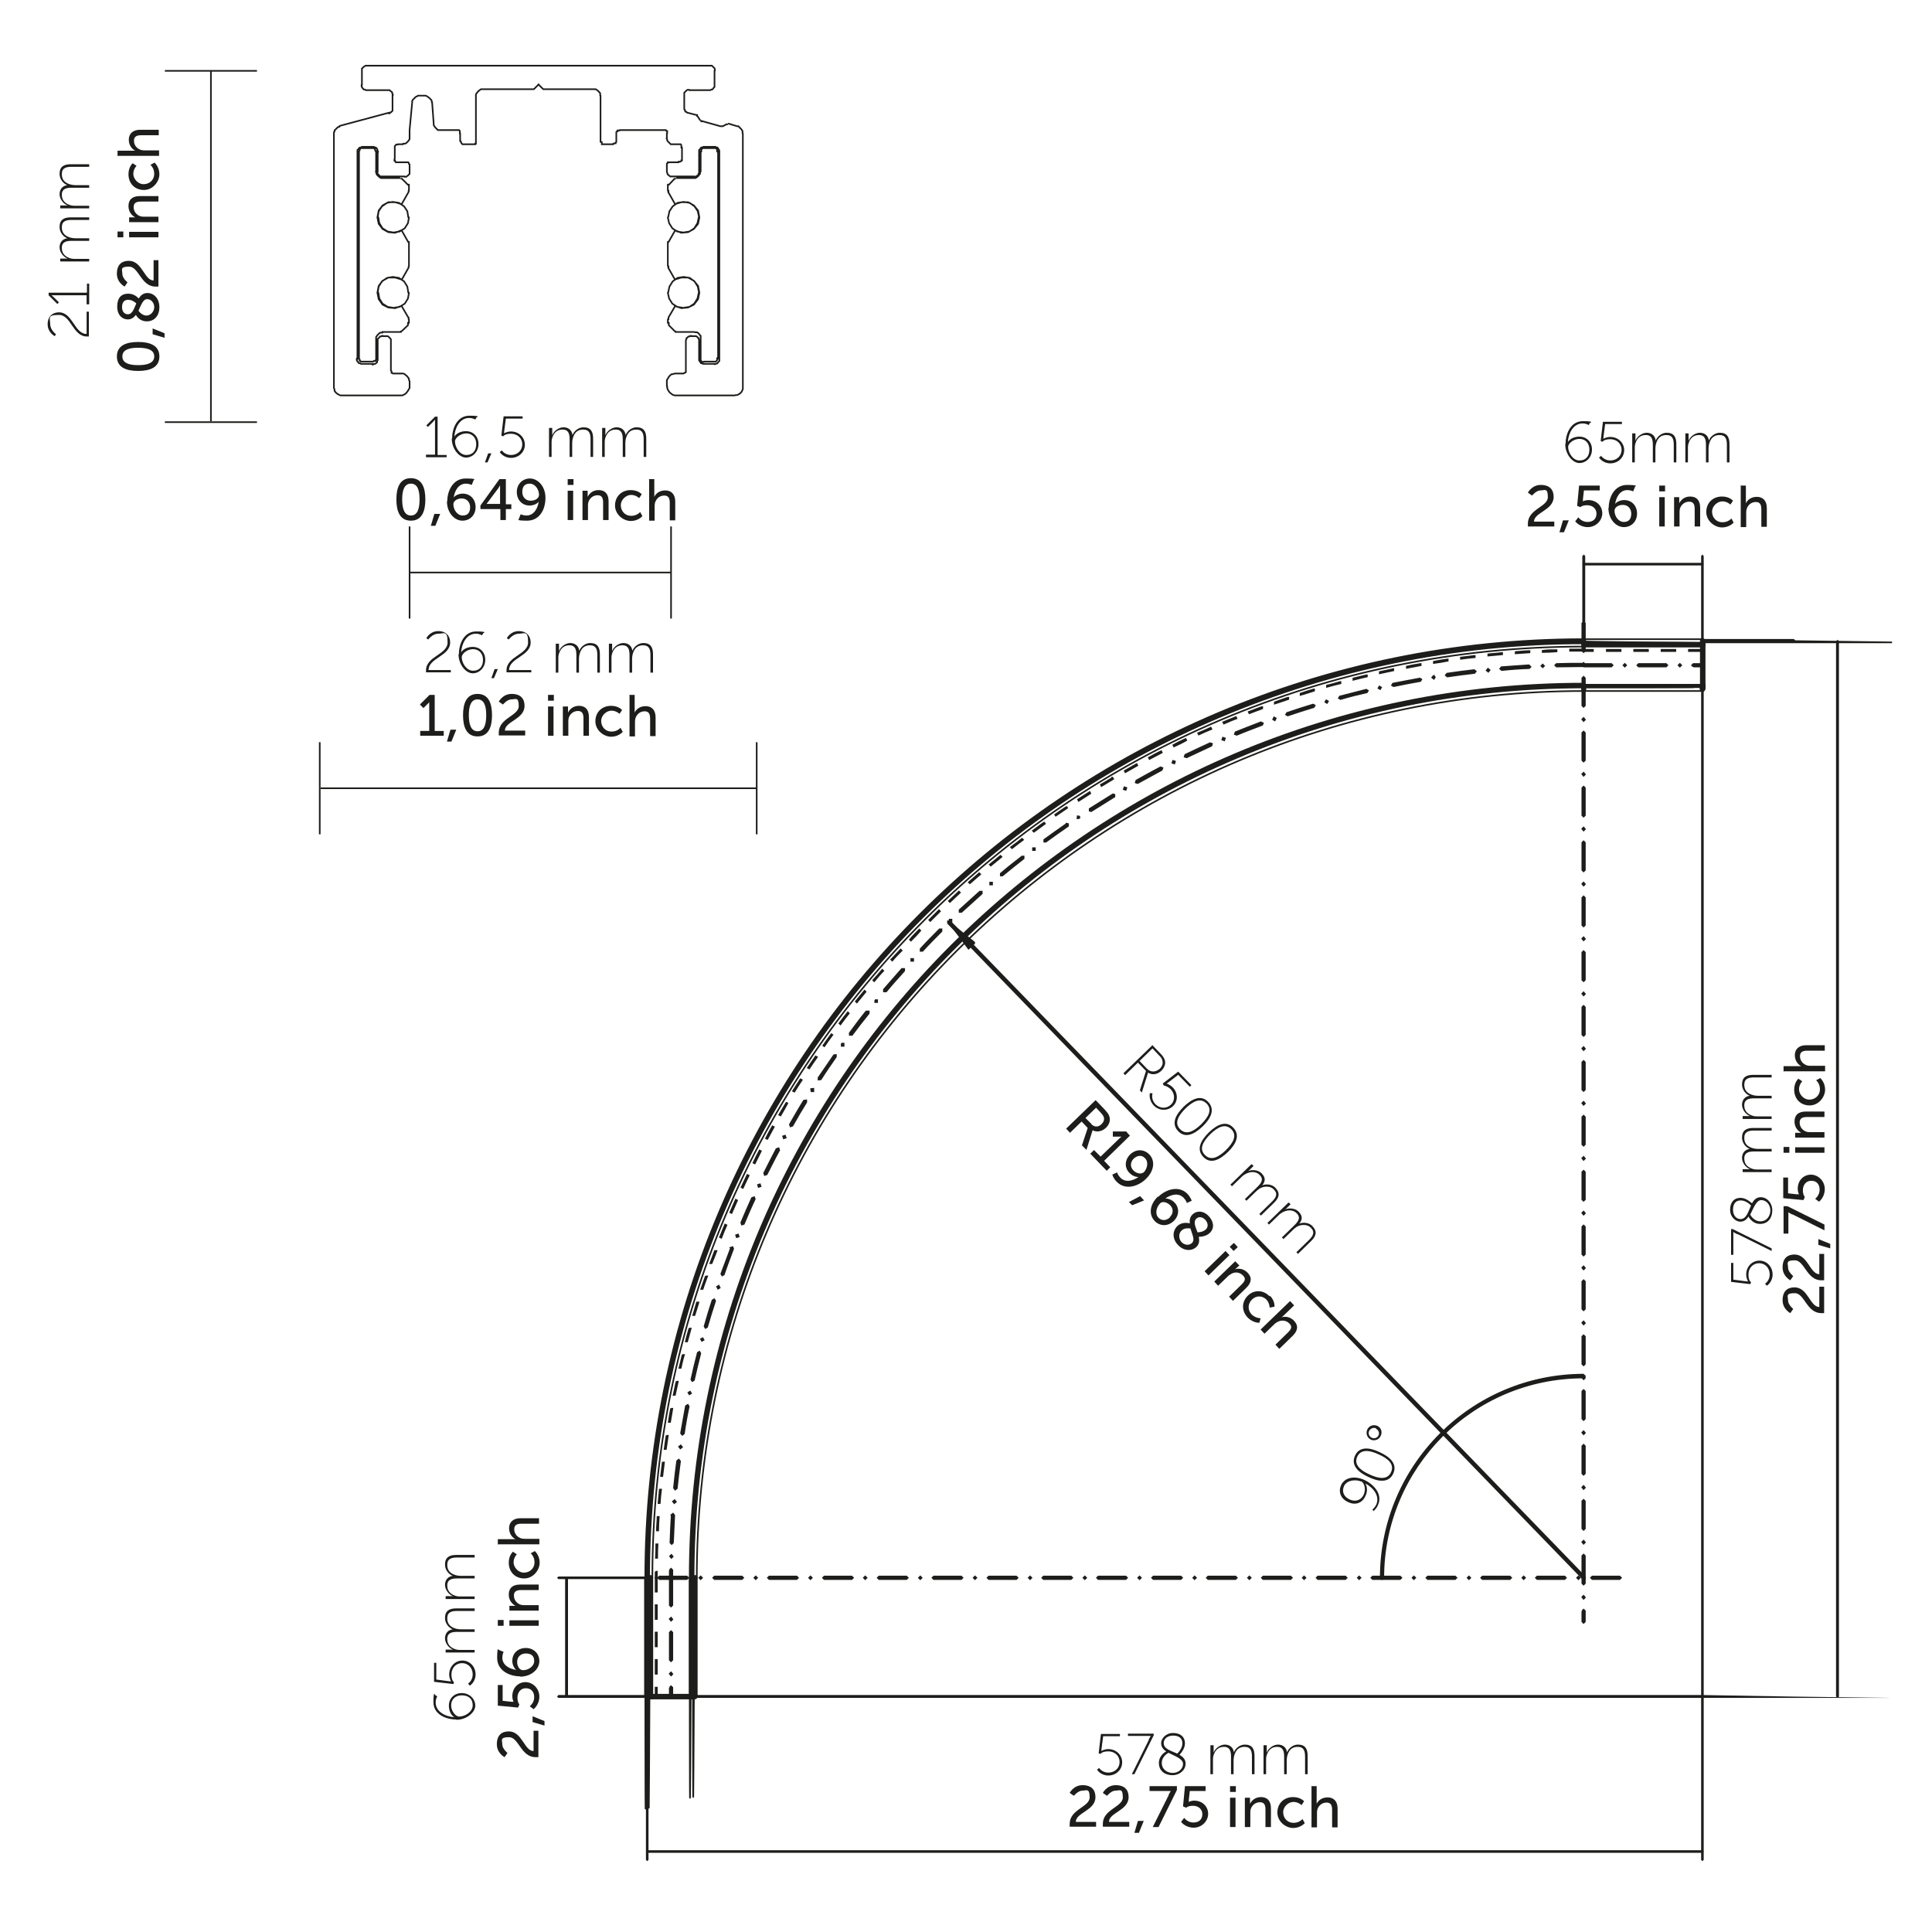 <?xml version="1.0" encoding="UTF-8"?>
<svg id="Livello_1" data-name="Livello 1" xmlns="http://www.w3.org/2000/svg" version="1.1" viewBox="0 0 600 600">
  <defs>
    <style>
      .cls-1, .cls-2, .cls-3 {
        stroke-miterlimit: 2.6;
      }

      .cls-1, .cls-2, .cls-3, .cls-4 {
        stroke: #1d1d1b;
        stroke-width: .5px;
      }

      .cls-1, .cls-2, .cls-4 {
        fill: none;
      }

      .cls-5 {
        stroke-width: 0px;
      }

      .cls-5, .cls-3 {
        fill: #1d1d1b;
      }

      .cls-2 {
        stroke-linecap: round;
      }
    </style>
  </defs>
  <path class="cls-4" d="M51.2,131.1h28.6M51.2,22h28.6M65.5,22v108.8"/>
  <path class="cls-4" d="M99.3,230.5v28.6M235,230.5v28.6M235,244.8H99.6"/>
  <g>
    <path class="cls-5" d="M27,104.5c-4.4,0-4.9-6.7-8.7-6.7s-2.7,1.1-2.7,2.9,1.8,3.1,1.8,3.1l-.4.6s-2.2-1.1-2.2-3.7,1.7-3.7,3.5-3.7c4.3,0,4.8,6.7,8.6,6.7v-6.9h.7v7.7c-.2,0-.5,0-.7,0Z"/>
    <path class="cls-5" d="M26.9,94.6v-2.9h-10.3c-.3,0-.6,0-.6,0h0s.2.2.8.7l1.5,1.5-.5.5-2.7-2.7v-.8h11.9v-2.8h.7v6.4h-.7Z"/>
    <path class="cls-5" d="M18.7,81.1v-.8h1.6c.4,0,.7,0,.7,0h0c-1.4-.5-2.5-2.1-2.5-3.5s.8-2.6,2.4-2.8h0c-1.3-.5-2.4-1.9-2.4-3.5,0-2.3,1.4-3,3.5-3h5.7v.8h-5.4c-1.7,0-3.1.3-3.1,2.3s1.3,2.8,2.7,3.2c.4.1.9.2,1.4.2h4.4v.8h-5.4c-1.5,0-3.1.2-3.1,2.2s1.4,2.9,2.9,3.3c.4.1.8.1,1.2.1h4.4v.8h-9Z"/>
    <path class="cls-5" d="M18.7,64.6v-.8h1.6c.4,0,.7,0,.7,0h0c-1.4-.5-2.5-2.1-2.5-3.5s.8-2.6,2.4-2.8h0c-1.3-.5-2.4-1.9-2.4-3.5,0-2.3,1.4-3,3.5-3h5.7v.8h-5.4c-1.7,0-3.1.3-3.1,2.3s1.3,2.8,2.7,3.2c.4.1.9.2,1.4.2h4.4v.8h-5.4c-1.5,0-3.1.2-3.1,2.2s1.4,2.9,2.9,3.3c.4.1.8.1,1.2.1h4.4v.8h-9Z"/>
  </g>
  <g>
    <path class="cls-5" d="M42.9,115.2c-3.7,0-6.6-1.1-6.6-4.5s2.9-4.5,6.6-4.5,6.6,1.1,6.6,4.5-2.9,4.5-6.6,4.5ZM42.9,108c-2.8,0-4.9.6-4.9,2.7s2.2,2.7,4.9,2.7,5-.6,5-2.7-2.2-2.7-5-2.7Z"/>
    <path class="cls-5" d="M47.4,103.8v-1.8l3.7,1.5v1.4l-3.7-1.1Z"/>
    <path class="cls-5" d="M42.2,97.8c-.6.8-1.4,1.4-2.5,1.4-1.7,0-3.3-1.3-3.3-4s1.3-4,3.4-4,3.1,1.4,3.3,1.5c.6-1,1.4-1.7,2.7-1.7,2,0,3.7,1.7,3.7,4.4s-1.6,4.4-3.9,4.4-3.2-1.7-3.4-2ZM42.3,94.2c-.2-.2-1.2-1.1-2.5-1.1s-1.9.9-1.9,2.3.8,2.2,1.8,2.2c1.4,0,1.9-1.7,2.6-3.3ZM43,96.5c.3.4,1.2,1.5,2.5,1.5s2.4-1.3,2.4-2.6-.9-2.5-2.2-2.5-1.9,1.9-2.7,3.6Z"/>
    <path class="cls-5" d="M48.3,89c-4.5,0-5.2-6.2-8.2-6.2s-2.1,1-2.1,2.3,1.6,2.6,1.6,2.6l-.9,1.3s-2.4-1.2-2.4-4,1.5-4,3.7-4c4.2,0,4.8,6.1,7.7,6.1v-6.3h1.5v8.2c-.3,0-.7,0-1,0Z"/>
    <path class="cls-5" d="M36.5,73.7v-1.8h1.8v1.8h-1.8ZM40.1,73.7v-1.7h9.1v1.7h-9.1Z"/>
    <path class="cls-5" d="M40.1,69.2v-1.7h1.2c.4,0,.7,0,.7,0h0c-.8-.4-2.1-1.5-2.1-3.5s1.2-3.1,3.5-3.1h5.8v1.7h-5.4c-1.3,0-2.3.3-2.3,1.7s.9,2.5,2.2,2.9c.4.1.8.1,1.2.1h4.3v1.7h-9.1Z"/>
    <path class="cls-5" d="M39.9,54.1c0-2.3,1.3-3.4,1.3-3.4l1.2.8s-1,1-1,2.5,1.4,3.2,3.2,3.2,3.3-1.3,3.3-3.2-1.2-2.8-1.2-2.8l1.3-.7s1.5,1.3,1.5,3.6-2,4.9-4.8,4.9-4.8-2-4.8-4.9Z"/>
    <path class="cls-5" d="M36.5,48.5v-1.7h4.7c.4,0,.8,0,.8,0h0c-.9-.4-2-1.6-2-3.4s1.2-3.1,3.5-3.1h5.8v1.7h-5.4c-1.3,0-2.3.3-2.3,1.7s.9,2.5,2.3,2.9c.4.1.8.1,1.2.1h4.3v1.7h-12.7Z"/>
  </g>
  <g>
    <path class="cls-5" d="M132.3,208.2c0-4.4,6.7-4.9,6.7-8.7s-1.1-2.7-2.9-2.7-3.1,1.8-3.1,1.8l-.6-.4s1.1-2.2,3.7-2.2,3.7,1.7,3.7,3.5c0,4.3-6.7,4.8-6.7,8.6h6.9v.7h-7.7c0-.2,0-.5,0-.7Z"/>
    <path class="cls-5" d="M142.5,203.2c0-3.1,1.5-7.1,5.4-7.1s2.2.5,2.2.5l-.4.7s-.8-.5-1.9-.5c-2.9,0-4.4,3-4.6,5.8h0c.7-1.1,2.1-1.7,3.6-1.7,2.2,0,3.9,1.6,3.9,4s-1.8,4.2-3.9,4.2-4.4-2.7-4.4-5.9ZM150,204.9c0-2-1.3-3.3-3.1-3.3s-3.5,1.4-3.5,2.5c0,1.7,1.4,4.2,3.5,4.2s3.1-1.4,3.1-3.4Z"/>
    <path class="cls-5" d="M153.6,207.8h1l-1.2,2.8h-.8l1-2.8Z"/>
    <path class="cls-5" d="M157.3,208.2c0-4.4,6.7-4.9,6.7-8.7s-1.1-2.7-2.9-2.7-3.1,1.8-3.1,1.8l-.6-.4s1.1-2.2,3.7-2.2,3.7,1.7,3.7,3.5c0,4.3-6.7,4.8-6.7,8.6h6.9v.7h-7.7c0-.2,0-.5,0-.7Z"/>
    <path class="cls-5" d="M172.8,199.9h.8v1.6c0,.4,0,.7,0,.7h0c.5-1.4,2.1-2.5,3.5-2.5s2.6.8,2.8,2.4h0c.5-1.3,1.9-2.4,3.4-2.4,2.3,0,3,1.4,3,3.5v5.7h-.8v-5.4c0-1.7-.3-3.1-2.3-3.1s-2.8,1.3-3.2,2.7c-.1.4-.2.9-.2,1.4v4.4h-.8v-5.4c0-1.5-.2-3.1-2.2-3.1s-2.9,1.4-3.3,2.9c-.1.4-.1.8-.1,1.2v4.4h-.8v-9Z"/>
    <path class="cls-5" d="M189.3,199.9h.8v1.6c0,.4,0,.7,0,.7h0c.5-1.4,2.1-2.5,3.5-2.5s2.6.8,2.8,2.4h0c.5-1.3,1.9-2.4,3.4-2.4,2.3,0,3,1.4,3,3.5v5.7h-.8v-5.4c0-1.7-.3-3.1-2.3-3.1s-2.8,1.3-3.2,2.7c-.1.4-.2.9-.2,1.4v4.4h-.8v-5.4c0-1.5-.2-3.1-2.2-3.1s-2.9,1.4-3.3,2.9c-.1.4-.1.8-.1,1.2v4.4h-.8v-9Z"/>
  </g>
  <g>
    <path class="cls-5" d="M130.5,227h2.8v-8.2c0-.4,0-.8,0-.8h0s-.1.3-.6.7l-1.2,1.2-1.1-1.1,3-3h1.6v11.2h2.8v1.5h-7.3v-1.5Z"/>
    <path class="cls-5" d="M139.9,226.6h1.8l-1.5,3.7h-1.4l1.1-3.7Z"/>
    <path class="cls-5" d="M143.8,222.1c0-3.7,1.1-6.6,4.5-6.6s4.5,2.9,4.5,6.6-1.1,6.6-4.5,6.6-4.5-2.9-4.5-6.6ZM151,222.1c0-2.8-.6-4.9-2.7-4.9s-2.7,2.2-2.7,4.9.6,5,2.7,5,2.7-2.2,2.7-5Z"/>
    <path class="cls-5" d="M154.9,227.5c0-4.5,6.2-5.2,6.2-8.2s-1-2.1-2.3-2.1-2.6,1.6-2.6,1.6l-1.3-.9s1.2-2.4,4-2.4,4,1.5,4,3.7c0,4.2-6.1,4.8-6.1,7.7h6.3v1.5h-8.2c0-.3,0-.7,0-1Z"/>
    <path class="cls-5" d="M170.2,215.8h1.8v1.8h-1.8v-1.8ZM170.2,219.4h1.7v9.1h-1.7v-9.1Z"/>
    <path class="cls-5" d="M174.7,219.4h1.7v1.2c0,.4,0,.7,0,.7h0c.4-.8,1.4-2.1,3.4-2.1s3.1,1.2,3.1,3.5v5.8h-1.7v-5.4c0-1.3-.3-2.3-1.7-2.3s-2.5.9-2.9,2.2c-.1.4-.1.8-.1,1.2v4.3h-1.7v-9.1Z"/>
    <path class="cls-5" d="M189.8,219.2c2.3,0,3.4,1.3,3.4,1.3l-.8,1.2s-1-1-2.5-1-3.2,1.4-3.2,3.2,1.3,3.3,3.2,3.3,2.8-1.2,2.8-1.2l.7,1.3s-1.3,1.5-3.6,1.5-4.9-2-4.9-4.8,2-4.8,4.9-4.8Z"/>
    <path class="cls-5" d="M195.4,215.8h1.7v4.7c0,.4,0,.8,0,.8h0c.4-.9,1.5-2,3.4-2s3.1,1.2,3.1,3.5v5.8h-1.7v-5.4c0-1.3-.3-2.3-1.7-2.3s-2.5.9-2.9,2.3c-.1.4-.1.8-.1,1.2v4.3h-1.7v-12.7Z"/>
  </g>
  <path class="cls-4" d="M127.2,163.5v28.6M208.4,163.5v28.6M208.4,177.8h-81"/>
  <g>
    <path class="cls-5" d="M132.2,141.2h2.9v-10.3c0-.3,0-.6,0-.6h0s-.1.2-.7.8l-1.5,1.5-.5-.5,2.7-2.7h.8v11.9h2.8v.7h-6.4v-.7Z"/>
    <path class="cls-5" d="M140.4,136.2c0-3.1,1.5-7.1,5.4-7.1s2.2.5,2.2.5l-.4.7s-.8-.5-1.9-.5c-2.9,0-4.4,3-4.6,5.8h0c.7-1.1,2.1-1.7,3.6-1.7,2.2,0,3.9,1.6,3.9,4s-1.8,4.2-3.9,4.2-4.4-2.7-4.4-5.9ZM147.9,137.9c0-2-1.3-3.3-3.1-3.3s-3.5,1.4-3.5,2.5c0,1.7,1.4,4.2,3.5,4.2s3.1-1.4,3.1-3.4Z"/>
    <path class="cls-5" d="M151.6,140.8h1l-1.2,2.8h-.8l1-2.8Z"/>
    <path class="cls-5" d="M155.8,139.8s.9,1.5,2.9,1.5,3.5-1.4,3.5-3.3-1.5-3.3-3.5-3.3-2.4.8-2.4.8l-.6-.2.7-6h5.9v.7h-5.2l-.5,3.8c0,.5-.1.8-.1.8h0s.9-.6,2.2-.6c2.4,0,4.3,1.8,4.3,4.1s-1.9,4.1-4.3,4.1-3.5-1.8-3.5-1.8l.6-.5Z"/>
    <path class="cls-5" d="M170.7,132.9h.8v1.6c0,.4,0,.7,0,.7h0c.5-1.4,2.1-2.5,3.5-2.5s2.6.8,2.8,2.4h0c.5-1.3,1.9-2.4,3.4-2.4,2.3,0,3,1.4,3,3.5v5.7h-.8v-5.4c0-1.7-.3-3.1-2.3-3.1s-2.8,1.3-3.2,2.7c-.1.4-.2.9-.2,1.4v4.4h-.8v-5.4c0-1.5-.2-3.1-2.2-3.1s-2.9,1.4-3.3,2.9c-.1.4-.1.8-.1,1.2v4.4h-.8v-9Z"/>
    <path class="cls-5" d="M187.2,132.9h.8v1.6c0,.4,0,.7,0,.7h0c.5-1.4,2.1-2.5,3.5-2.5s2.6.8,2.8,2.4h0c.5-1.3,1.9-2.4,3.4-2.4,2.3,0,3,1.4,3,3.5v5.7h-.8v-5.4c0-1.7-.3-3.1-2.3-3.1s-2.8,1.3-3.2,2.7c-.1.4-.2.9-.2,1.4v4.4h-.8v-5.4c0-1.5-.2-3.1-2.2-3.1s-2.9,1.4-3.3,2.9c-.1.4-.1.8-.1,1.2v4.4h-.8v-9Z"/>
  </g>
  <g>
    <path class="cls-5" d="M123.1,155.1c0-3.7,1.1-6.6,4.5-6.6s4.5,2.9,4.5,6.6-1.1,6.6-4.5,6.6-4.5-2.9-4.5-6.6ZM130.3,155.1c0-2.8-.6-4.9-2.7-4.9s-2.7,2.2-2.7,4.9.6,5,2.7,5,2.7-2.2,2.7-5Z"/>
    <path class="cls-5" d="M134.9,159.6h1.8l-1.5,3.7h-1.4l1.1-3.7Z"/>
    <path class="cls-5" d="M138.9,155.7c0-3.3,1.8-7.1,5.7-7.1s2.5.5,2.5.5l-.6,1.5s-.8-.4-1.8-.4c-2.3,0-3.5,2.2-3.8,4.3h0c.5-.7,1.7-1.2,2.8-1.2,2.4,0,4,1.8,4,4.2s-1.7,4.2-4.1,4.2-4.8-2.4-4.8-6ZM146,157.5c0-1.5-1-2.7-2.6-2.7s-2.6.9-2.6,1.8c0,1.7,1.2,3.5,2.9,3.5s2.3-1.1,2.3-2.6Z"/>
    <path class="cls-5" d="M149.2,157l5.9-8.2h2v7.8h1.7v1.5h-1.7v3.4h-1.7v-3.4h-6.2v-1.1ZM155.3,156.6v-4.6c0-.6,0-1.3,0-1.3h0s-.3.6-.6,1l-3.6,4.8h0s4.2,0,4.2,0Z"/>
    <path class="cls-5" d="M161.1,161.2l.6-1.5s.8.4,1.8.4c2.3,0,3.5-2.2,3.8-4.3h0c-.5.7-1.7,1.2-2.8,1.2-2.4,0-4-1.8-4-4.2s1.7-4.2,4.1-4.2,4.8,2.4,4.8,6-1.8,7.1-5.7,7.1-2.5-.5-2.5-.5ZM167.4,153.7c0-1.7-1.2-3.5-2.9-3.5s-2.3,1.1-2.3,2.6,1,2.7,2.6,2.7,2.6-.9,2.6-1.8Z"/>
    <path class="cls-5" d="M176.3,148.8h1.8v1.8h-1.8v-1.8ZM176.3,152.4h1.7v9.1h-1.7v-9.1Z"/>
    <path class="cls-5" d="M180.8,152.4h1.7v1.2c0,.4,0,.7,0,.7h0c.4-.8,1.4-2.1,3.4-2.1s3.1,1.2,3.1,3.5v5.8h-1.7v-5.4c0-1.3-.3-2.3-1.7-2.3s-2.5.9-2.9,2.2c-.1.4-.1.8-.1,1.2v4.3h-1.7v-9.1Z"/>
    <path class="cls-5" d="M195.9,152.2c2.3,0,3.4,1.3,3.4,1.3l-.8,1.2s-1-1-2.5-1-3.2,1.4-3.2,3.2,1.3,3.3,3.2,3.3,2.8-1.2,2.8-1.2l.7,1.3s-1.3,1.5-3.6,1.5-4.9-2-4.9-4.8,2-4.8,4.9-4.8Z"/>
    <path class="cls-5" d="M201.5,148.8h1.7v4.7c0,.4,0,.8,0,.8h0c.4-.9,1.5-2,3.4-2s3.1,1.2,3.1,3.5v5.8h-1.7v-5.4c0-1.3-.3-2.3-1.7-2.3s-2.5.9-2.9,2.3c-.1.4-.1.8-.1,1.2v4.3h-1.7v-12.7Z"/>
  </g>
  <path class="cls-2" d="M230.7,120.4v.4l-.2.5-.2.4-.3.3-.3.3-.4.2-.4.2h-.5M210,122.8h18.2M210,122.8h-.5l-.6-.2-.4-.3-.5-.4-.3-.4-.3-.5-.2-.5v-.6M207.1,118.4v1.5M207.1,118.4v-.4c0,0,.3-.4.3-.4l.2-.4.3-.4.3-.3.4-.3h.4c0,0,.5-.2.5-.2M212,116h-2.4M213,115.1v.5c0,0-.3.2-.3.2h-.2c0,0-.2.2-.2.2h-.2c0,0-.2,0-.2,0M213,105.9v9.2M213,105.9v-.3c0,0,.2-.3.2-.3v-.3c0,0,.3-.2.3-.2l.3-.3h.3c0,0,.3-.2.3-.2h.3M215.7,104.4h-1.3M215.7,104.4h.5c0,0,.3.2.3.2l.3.3.2.2v.3c0,0,.2.3.2.3v.3M217.1,111.6v-5.7M218.6,113h-.3c0,0-.3-.2-.3-.2h-.3c0,0-.2-.3-.2-.3l-.2-.3-.2-.3v-.3c0,0,0-.3,0-.3M221.9,113h-3.3M223.4,111.6v.5c0,0-.3.3-.3.3l-.2.3-.2.2h-.3c0,0-.3.2-.3.2h-.3M223.4,47.1v64.5M221.9,45.6h.3c0,0,.3.2.3.2h.3c0,0,.2.3.2.3l.2.3.2.3v.3c0,0,0,.3,0,.3M218.6,45.6h3.3M217.1,47.1v-.5c0,0,.3-.3.3-.3l.2-.3.2-.2h.3c0,0,.3-.2.3-.2h.3M217.1,53.4v-6.3M217.1,53.4v.3c0,0-.2.3-.2.3v.3c0,0-.3.2-.3.2l-.3.2-.3.2h-.3c0,0-.3,0-.3,0M208.6,54.8h7.1M208.6,54.8h-.5c0,0-.3-.3-.3-.3l-.3-.2-.2-.2v-.3c0,0-.2-.3-.2-.3v-.3M207.1,51.4v2M207.1,51.4v-.2c0,0,0-.2,0-.2v-.2c0,0,.3-.2.3-.2v-.2c0,0,.3,0,.3,0h.4M210.8,50.4h-2.6M211.8,49.4v.4c0,0-.2,0-.2,0v.2c0,0-.3.2-.3.2h-.2c0,0-.2,0-.2,0h-.2M211.8,45.8v3.6M210.8,44.8h.2c0,0,.2,0,.2,0h.2c0,0,.2.3.2.3h0c0,0,0,.3,0,.3v.2c0,0,0,.3,0,.3M209.1,44.8h1.7M209.1,44.8h-.8c0,0-.3-.3-.3-.3l-.3-.3-.3-.3-.2-.3v-.3c0,0-.2-.3-.2-.3M207.1,41.4v1.5M206.2,40.4h.2c0,0,.2,0,.2,0h.2c0,0,.2.3.2.3h.2c0,0,0,.3,0,.3v.4M192.4,40.4h13.8M191.4,41.4v-.4c0,0,.2-.2.2-.2h.2c0,0,0-.3,0-.3h.2c0,0,.2,0,.2,0h.3M191.4,43.8v-2.4M191.4,43.8v.3c0,0-.2.2-.2.2v.2c0,0-.3,0-.3,0h-.2c0,0-.2.2-.2.2h-.2M187.3,44.8h3.2M187.3,44.8h-.4c0,0,0-.2,0-.2h0c0,0,0-.3,0-.3v-.2h0M186.5,29.7v14.4M184.7,27.7h.3l.3.2.3.2.3.3.3.3.2.3v.3c0,0,0,.4,0,.4M168.7,27.7h16M167.2,26.2l1.5,1.5M165.8,27.7l1.5-1.5M149.8,27.7h16M147.8,29.7v-.4l.2-.3.2-.3.3-.3.3-.3.3-.2.3-.2h.4M147.8,44.1v-14.4M147.8,44.1h0c0,0,0,.3,0,.3v.2h-.2c0,0,0,.2,0,.2h0c0,0-.2,0-.2,0h-.2M144,44.8h3.1M144,44.8h-.4c0,0-.2-.2-.2-.2h0c0,0-.2-.3-.2-.3v-.2c0,0-.2-.2-.2-.2v-.2M142.9,41.4v2.4M142,40.4h.2c0,0,.2,0,.2,0h.2c0,0,.2.3.2.3h0c0,0,0,.3,0,.3v.2c0,0,0,.3,0,.3M136.7,40.4h5.3M136.7,40.4h-.7c0,0-.3-.3-.3-.3l-.3-.3-.3-.3-.2-.3-.2-.3v-.3M134.2,31.8l.5,6.8M131.7,29.7h.5l.4.2.3.2.4.3.3.3.3.3.2.4v.4M130.4,29.7h1.4M128,31.8v-.4c0,0,.2-.4.2-.4l.3-.3.3-.3.3-.3.4-.2.4-.2h.4M127.2,40.4l.8-8.5M127.2,42.9v-2.5M127.2,42.9v.3l-.2.3-.2.3-.3.3-.3.3-.3.2h-.3c0,0-.4,0-.4,0M123.5,44.8h1.7M122.6,45.8v-.4c0,0,.2-.2.2-.2h0c0,0,.2-.3.2-.3h.2c0,0,.2,0,.2,0h.2M122.6,49.4v-3.6M123.5,50.4h-.2c0,0-.2,0-.2,0h-.2c0,0-.2-.3-.2-.3v-.2c0,0-.2,0-.2,0v-.3c0,0,0-.2,0-.2M126.3,50.4h-2.7M126.3,50.4h.5c0,0,.2.3.2.3v.2c0,0,.2.2.2.2v.2c0,0,0,.2,0,.2M127.2,53.4v-2M127.2,53.4v.6c0,0-.3.3-.3.3l-.2.2-.3.2-.2.2h-.3c0,0-.3,0-.3,0M118.7,54.8h7M118.7,54.8h-.6c0,0-.3-.3-.3-.3l-.2-.2-.2-.2-.2-.3v-.3c0,0,0-.3,0-.3M117.3,47.1v6.3M115.8,45.6h.3c0,0,.3.2.3.2h.3c0,0,.3.3.3.3l.2.3v.3c0,0,.2.3.2.3v.3M112.4,45.6h3.4M111,47.1v-.5c0,0,.3-.3.3-.3l.2-.3.3-.2h.3c0,0,.3-.2.3-.2h.3M111,111.6V47.1M112.4,113h-.3c0,0-.3-.2-.3-.2h-.3c0,0-.3-.3-.3-.3l-.2-.3-.2-.3v-.3c0,0,0-.3,0-.3M115.8,113h-3.4M117.3,111.6v.3c0,0-.2.3-.2.3v.3c0,0-.3.3-.3.3l-.3.2h-.3c0,0-.3.2-.3.2h-.3M117.3,105.9v5.7M117.3,105.9v-.6c0,0,.3-.3.3-.3l.2-.2.2-.3h.3c0,0,.3-.2.3-.2h.3M119.9,104.4h-1.2M119.9,104.4h.5c0,0,.3.2.3.2l.3.3.2.2.2.3v.3c0,0,0,.3,0,.3M121.4,115.1v-9.2M122.3,116h-.3c0,0-.2-.2-.2-.2h-.2c0,0,0-.3,0-.3v-.2c0,0-.2-.2-.2-.2v-.2M124.8,116h-2.5M124.8,116h.4c0,0,.5.2.5.2l.3.3.4.3.3.4.3.4v.4c0,0,.2.4.2.4M127.2,119.9v-1.5M127.2,119.9v.6c0,0-.3.5-.3.5l-.3.5-.3.4-.4.4-.5.3-.5.2h-.6M106.1,122.8h18.2M106.1,122.8h-.4l-.4-.2-.4-.2-.4-.3-.3-.3-.3-.4v-.4c0,0-.2-.5-.2-.5M103.7,41.5v78.9M103.7,41.5v-.4l.2-.3v-.3c0,0,.3-.3.3-.3l.3-.3.3-.3.3-.2h.3M120.8,35l-15.3,4.1M121.9,33.6v.3c0,0,0,.3,0,.3v.2c0,0-.3.3-.3.3l-.2.2h-.2c0,0-.2.3-.2.3h-.3M121.9,29.4v4.1M120.5,28h.5c0,0,.3.3.3.3l.3.2.2.2v.3c0,0,.2.3.2.3v.3M113.9,28h6.6M113.9,28h-.3c0,0-.3-.2-.3-.2h-.3c0,0-.3-.3-.3-.3l-.2-.3-.2-.3v-.3c0,0,0-.3,0-.3M112.4,21.9v4.6M112.4,21.9v-.6c0,0,.3-.3.3-.3l.2-.2.3-.2.3-.2h.3c0,0,.3,0,.3,0M220.5,20.4h-106.6M220.5,20.4h.6c0,0,.3.3.3.3l.2.2.2.2.2.3v.3c0,0,0,.3,0,.3M221.9,26.5v-4.6M221.9,26.5v.5c0,0-.3.3-.3.3l-.2.3-.2.2h-.3c0,0-.3.2-.3.2h-.3M214,28h6.5M212.5,29.4v-.6c0,0,.3-.3.3-.3l.2-.2.2-.2.3-.2h.3c0,0,.3,0,.3,0M212.5,33.6v-4.1M213.6,35h-.2c0,0-.3-.3-.3-.3h-.2c0,0-.2-.3-.2-.3v-.3c0,0-.2-.2-.2-.2v-.3c0,0,0-.3,0-.3M216.2,35.7l-2.7-.7M216.2,35.7h.3c0,0,0,.2,0,.2h0c0,0,0,.2,0,.2h0M217.4,37.3l-.7-1.1M218,37.7h-.2c0,0,0,0,0,0h0c0,0,0-.2,0-.2h0c0,0,0,0,0,0h0M223.7,39.2l-5.7-1.6M224.5,39.2h-.2c0,0,0,0,0,0h-.5M225.6,38.6l-1.1.6M225.6,38.6h0c0,0,0,0,0,0h0c0,0,0,0,0,0h.3M228.9,39.2l-2.6-.8M228.9,39.2h.4c0,0,.3.3.3.3l.3.3.3.3.2.3.2.3v.3c0,0,0,.4,0,.4M230.7,120.4V41.5M124.7,71.5l2.1,3.7M127,75.7h0v-.2h0v-.2h0v-.2M127,82.6v-6.9M126.9,83.1h0c0,0,0-.2,0-.2h0v-.2h0M126.9,83.1l-2.1,3.7M124.7,95l-2,.7-2.1-.2-1.8-.9-1.2-1.7-.4-2,.4-2.1,1.2-1.6,1.8-1h2.1c0,0,2,.6,2,.6M124.7,95l2.1,3.6M126.9,98.6h0v.2h0v.2h0v.2M127,99.2v1.1M126.7,101h0v-.2h0v-.2h0v-.2h0v-.2M124.8,102.8l1.9-1.8M124.1,103.1h.2c0,0,0,0,0,0h.2c0,0,0,0,0,0h0c0,0,0-.2,0-.2M124.1,103.1h-5.4M116.8,105v-.3c0,0,.2-.3.2-.3l.2-.3.3-.3.3-.3.3-.2h.3c0,0,.4,0,.4,0M116.8,105v6.4M116.8,111.4v.3c0,0-.2.2-.2.2v.2c0,0-.3,0-.3,0h-.2c0,0-.2.2-.2.2h-.2M115.8,112.3h-3.4M112.4,112.3h-.3c0,0-.2-.2-.2-.2h-.2c0,0,0-.3,0-.3v-.2c0,0-.2-.2-.2-.2v-.2M111.5,111.4V46.9M112.4,46h-.3c0,0-.2.2-.2.2h-.2c0,0,0,.3,0,.3v.2c0,0-.2.2-.2.2v.2M115.8,46h-3.4M124.1,55.3h-5.4M124.8,55.5h0c0,0,0,0,0,0h0c0,0,0,0,0,0h0c0,0,0,0,0,0h-.2M127,59.2v-1.1M126.9,59.6h0c0,0,0-.2,0-.2h0v-.2h0M126.9,59.6l-2.1,3.7M124.7,71.5l-2,.8-2.1-.2-1.8-1-1.2-1.6-.4-2,.4-2.1,1.2-1.6,1.8-1h2.1c0,0,2,.6,2,.6M127,58.1h0v-.2h0c0,0,0-.2,0-.2h0c0,0,0-.2,0-.2h0c0,0,0-.2,0-.2M126.7,57.4l-1.9-1.9M115.8,46h.3c0,0,.2.2.2.2h.2c0,0,0,.3,0,.3v.2c0,0,.2.2.2.2v.2M116.8,46.9v6.4M118.7,55.3h-.4c0,0-.3-.2-.3-.2l-.3-.2-.3-.3-.3-.3-.2-.3v-.3c0,0-.2-.4-.2-.4M127,67.5l-.3,1.8-1,1.6-1.6,1-1.9.3-1.8-.3-1.6-1-1-1.6-.3-1.8M117.3,67.5l.3-1.9,1-1.5,1.6-1.1,1.8-.3,1.9.3,1.6,1.1,1,1.5.3,1.9M117.3,90.9l.3-1.9,1-1.6,1.6-1.1,1.8-.3,1.9.3,1.6,1.1,1,1.6.3,1.9M127,90.9l-.3,1.8-1,1.6-1.6,1-1.9.3-1.8-.3-1.6-1-1-1.6-.3-1.8M207.6,59.6h0v-.2h0v-.2h0M223,46.9v64.5M221.9,112.3h.4c0,0,.2-.2.2-.2h0c0,0,.2-.3.2-.3v-.2c0,0,0-.2,0-.2v-.2M221.9,112.3h-3.3M217.6,111.4v.2c0,0,0,.2,0,.2v.2c0,0,.3.2.3.2h0c0,0,.2.2.2.2h.2c0,0,.3,0,.3,0M217.6,111.4v-6.4M217.6,105v-.7c0,0-.3-.3-.3-.3l-.2-.3-.3-.3-.3-.2h-.3c0,0-.3,0-.3,0M215.7,103.1h-5.5M210.2,103.1h-.2c0,0,0,0,0,0h-.2c0,0,0,0,0,0h0c0,0,0-.2,0-.2M207.7,101l1.8,1.8M207.7,101h0c0,0,0-.2,0-.2h0c0,0,0-.2,0-.2h0c0,0,0-.2,0-.2h0v-.2M207.4,100.3v-1.1M207.6,98.6h0v.2h0c0,0,0,.2,0,.2h0v.2M207.6,98.6l2.1-3.6M209.6,95l2,.7,2.1-.2,1.8-.9,1.3-1.7.4-2-.4-2.1-1.3-1.6-1.8-1h-2.1c0,0-2,.6-2,.6M209.6,86.8l-2.1-3.7M207.6,83.1h0v-.2h0v-.2h0M207.4,75.7v6.9M207.4,75.7h0v-.2h0v-.2h0c0,0,0-.2,0-.2M207.4,58.1h0v-.2h0v-.2h0v-.2h0c0,0,0-.2,0-.2M215.7,55.3h-5.5M207.4,58.1v1.1M218.6,46h-.4c0,0-.2.2-.2.2h0c0,0-.2.3-.2.3v.2c0,0,0,.2,0,.2v.2M209.6,71.5l2,.8,2.1-.2,1.8-1,1.3-1.6.4-2-.4-2.1-1.3-1.6-1.8-1h-2.1c0,0-2,.6-2,.6M217.6,53.3v-6.4M221.9,46h-3.3M215.7,55.3h.3c0,0,.3-.2.3-.2l.3-.2.3-.3.2-.3.3-.3v-.3c0,0,0-.4,0-.4M209.5,55.5h0c0,0,0,0,0,0h0c0,0,0,0,0,0h0c0,0,0,0,0,0h.2M221.9,46h.4c0,0,.2.2.2.2h0c0,0,.2.3.2.3v.2c0,0,0,.2,0,.2v.2M209.5,55.5l-1.8,1.9M207.6,75.2l2.1-3.7M209.6,63.3l-2.1-3.7M207.4,67.5l.4,1.8,1,1.6,1.5,1,1.9.3,1.9-.3,1.5-1,1-1.6.4-1.8M217.1,67.5l-.4-1.9-1-1.5-1.5-1.1-1.9-.3-1.9.3-1.5,1.1-1,1.5-.4,1.9M207.4,90.9l.4,1.8,1,1.6,1.5,1,1.9.3,1.9-.3,1.5-1,1-1.6.4-1.8M217.1,90.9l-.4-1.9-1-1.6-1.5-1.1-1.9-.3-1.9.3-1.5,1.1-1,1.6-.4,1.9"/>
  <path class="cls-3" d="M201.2,526.2h-.2c-.4,0-.6.3-.6.6s.3.6.6.6h.2c.4,0,.6-.3.6-.6s-.3-.6-.6-.6"/>
  <path class="cls-3" d="M200.3,490v36.8c0,.4.3.6.6.6s.6-.3.6-.6v-36.8c0-.4-.3-.6-.6-.6s-.6.3-.6.6"/>
  <path class="cls-3" d="M202,527.5h.2c.4,0,.6-.3.6-.6s-.3-.6-.6-.6h-.2c-.4,0-.6.3-.6.6s.3.6.6.6"/>
  <path class="cls-3" d="M201.2,527.5h.8c.4,0,.6-.3.6-.6s-.3-.6-.6-.6h-.8c-.4,0-.6.3-.6.6s.3.6.6.6"/>
  <path class="cls-3" d="M215,527.5h0c.4,0,.6-.3.6-.6s-.3-.6-.6-.6h0c-.4,0-.6.3-.6.6s.3.6.6.6"/>
  <path class="cls-3" d="M215.8,526.2h-.2c-.4,0-.6.3-.6.6s.3.6.6.6h.2c.4,0,.6-.3.6-.6s-.3-.6-.6-.6"/>
  <path class="cls-3" d="M215.3,526.2h0c-.4,0-.6.3-.6.6s.3.6.6.6h0c.4,0,.6-.3.6-.6s-.3-.6-.6-.6"/>
  <path class="cls-3" d="M215.3,527.5h.3c.4,0,.6-.3.6-.6s-.3-.6-.6-.6h-.3c-.4,0-.6.3-.6.6s.3.6.6.6"/>
  <path class="cls-3" d="M215.2,526.2h-.1c-.4,0-.6.3-.6.6s.3.6.6.6h.1c.4,0,.6-.3.6-.6s-.3-.6-.6-.6"/>
  <path class="cls-3" d="M215,526.2h-.2c-.4,0-.6.3-.6.6s.3.6.6.6h.2c.4,0,.6-.3.6-.6s-.3-.6-.6-.6"/>
  <path class="cls-3" d="M214.8,526.2h-.2c-.4,0-.6.3-.6.6s.3.6.6.6h.2c.4,0,.6-.3.6-.6s-.3-.6-.6-.6"/>
  <path class="cls-3" d="M214.2,490v36.8c0,.4.3.6.6.6s.6-.3.6-.6v-36.8c0-.4-.3-.6-.6-.6s-.6.3-.6.6"/>
  <path class="cls-3" d="M202.2,527.5h12.5c.4,0,.6-.3.6-.6s-.3-.6-.6-.6h-12.5c-.4,0-.6.3-.6.6s.3.6.6.6"/>
  <path class="cls-3" d="M215.2,490v36.8c0,.4.3.6.6.6s.6-.3.6-.6v-36.8c0-.4-.3-.6-.6-.6s-.6.3-.6.6"/>
  <path class="cls-1" d="M491.9,214.6h36.8c.4,0,.6-.3.6-.6s-.3-.6-.6-.6h-36.8c-.4,0-.6.3-.6.6s.3.6.6.6"/>
  <path class="cls-5" d="M492.5,213.4h36.2c.3,0,.6-.2.6-.5s-.3-.5-.6-.5h-36.2c-.3,0-.6.2-.6.5s.3.5.6.5"/>
  <path class="cls-3" d="M529.4,213.2h0c0-.4-.3-.7-.6-.7s-.6.3-.6.6h0c0,.4.3.7.6.7s.6-.3.6-.6"/>
  <path class="cls-3" d="M528.1,213.4h0c0,.4.3.7.6.7s.6-.3.6-.6h0c0-.4-.3-.7-.6-.7s-.6.3-.6.6"/>
  <path class="cls-3" d="M529.4,213.8v-.3c0-.4-.3-.6-.6-.6s-.6.3-.6.6v.3c0,.4.3.6.6.6s.6-.3.6-.6"/>
  <path class="cls-3" d="M528.1,213.8v.2c0,.4.3.6.6.6s.6-.3.6-.6v-.2c0-.4-.3-.6-.6-.6s-.6.3-.6.6"/>
  <path class="cls-3" d="M529.4,213.4h0c0-.5-.3-.8-.6-.8s-.6.3-.6.6h0c0,.5.3.8.6.8s.6-.3.6-.6"/>
  <path class="cls-3" d="M529.4,212.9v-.2c0-.4-.3-.6-.6-.6s-.6.3-.6.6v.2c0,.4.3.6.6.6s.6-.3.6-.6"/>
  <path class="cls-3" d="M528.1,212.9v.2c0,.4.3.6.6.6s.6-.3.6-.6v-.2c0-.4-.3-.6-.6-.6s-.6.3-.6.6"/>
  <path class="cls-3" d="M529.4,212.8v-12.5c0-.4-.3-.6-.6-.6s-.6.3-.6.6v12.5c0,.4.3.6.6.6s.6-.3.6-.6"/>
  <path class="cls-3" d="M201.4,490v36.8c0,.4.3.6.6.6s.6-.3.6-.6v-36.8c0-.4-.3-.6-.6-.6s-.6.3-.6.6"/>
  <path class="cls-3" d="M491.9,200.8h36.8c.4,0,.6-.3.6-.6s-.3-.6-.6-.6h-36.8c-.4,0-.6.3-.6.6s.3.6.6.6"/>
  <path class="cls-3" d="M529.4,200.3v-.2c0-.4-.3-.6-.6-.6s-.6.3-.6.6v.2c0,.4.3.6.6.6s.6-.3.6-.6"/>
  <path class="cls-1" d="M528.7,198.5h-36.8c-.4,0-.6.3-.6.6s.3.6.6.6h36.8c.4,0,.6-.3.6-.6s-.3-.6-.6-.6"/>
  <path class="cls-3" d="M529.4,200.1v-.8c0-.4-.3-.6-.6-.6s-.6.3-.6.6v.8c0,.4.3.6.6.6s.6-.3.6-.6"/>
  <path class="cls-3" d="M529.4,199.3v-.2c0-.4-.3-.6-.6-.6s-.6.3-.6.6v.2c0,.4.3.6.6.6s.6-.3.6-.6"/>
  <path class="cls-3" d="M491.9,198.5c-161,0-291.5,130.5-291.5,291.5s.3.6.6.6.6-.3.6-.6c0-80.2,32.5-152.7,85-205.2s125.1-85,205.2-85,.6-.3.6-.6-.3-.6-.6-.6"/>
  <path class="cls-1" d="M491.9,199.5c-160.4,0-290.5,130.1-290.5,290.5s.3.6.6.6.6-.3.6-.6c0-79.9,32.4-152.2,84.7-204.5,52.3-52.3,124.6-84.7,204.5-84.7.4,0,.6-.3.6-.6s-.3-.6-.6-.6"/>
  <path class="cls-3" d="M491.9,212.3c-153.4,0-277.7,124.3-277.7,277.7s.3.6.6.6.6-.3.6-.6c0-76.3,30.9-145.4,81-195.5,50-50,119.1-81,195.5-81s.6-.3.6-.6-.3-.6-.6-.6"/>
  <path class="cls-1" d="M491.9,213.3c-152.8,0-276.7,123.9-276.7,276.7s.3.6.6.6.6-.3.6-.6c0-76.1,30.8-144.9,80.7-194.7s118.7-80.7,194.7-80.7c.4,0,.6-.3.6-.6s-.3-.6-.6-.6"/>
  <path class="cls-3" d="M491.9,202.2h2.8v-.4h-2.8v.4ZM499,202.2h4.3v-.4h-4.3v.4ZM507.5,202.2h4.3v-.4h-4.3v.4ZM516,202.2h4.3v-.4h-4.3v.4ZM524.5,202.2h4.3v-.4h-4.3v.4Z"/>
  <path class="cls-3" d="M203.6,526.9h.4v-2.8h-.4v2.8ZM203.6,519.8h.4v-4.3h-.4v4.3ZM203.6,511.3h.4v-4.3h-.4v4.3ZM203.6,502.8h.4v-4.3h-.4v4.3ZM203.6,494.3h.4v-4.3h-.4v4.3Z"/>
  <path class="cls-3" d="M203.6,488.1c0,.6,0,1.3,0,1.9h.4c0-.6,0-1.3,0-1.9h-.4M203.8,479.6c0,1.4,0,2.8-.1,4.2h.4c0-1.4,0-2.8.1-4.2h-.4ZM204.2,471.1c0,1.4-.2,2.8-.2,4.2h.4c0-1.4.1-2.8.2-4.2h-.4ZM204.9,462.6c-.1,1.4-.3,2.8-.4,4.2h.4c.1-1.4.2-2.8.4-4.2h-.4ZM205.8,454.2c-.2,1.4-.3,2.8-.5,4.2h.4c.2-1.4.3-2.8.5-4.2h-.4ZM207,445.8c-.2,1.4-.4,2.8-.6,4.2h.4c.2-1.3.4-2.7.6-4.1h-.4ZM208.4,437.4c-.3,1.4-.5,2.8-.7,4.2h.4c.2-1.3.5-2.7.7-4.1h-.4ZM210.1,429c-.3,1.4-.6,2.8-.9,4.2h.4c.3-1.3.6-2.7.9-4.1h-.4ZM212,420.7c-.3,1.4-.7,2.8-1,4.1h.4c.3-1.3.6-2.7,1-4h-.4ZM214.1,412.5c-.4,1.4-.8,2.7-1.1,4.1h.4c.4-1.3.7-2.6,1.1-4h-.4ZM216.5,404.3c-.4,1.4-.8,2.7-1.2,4.1h.4c.4-1.2.8-2.6,1.2-3.9h-.4ZM219.2,396.3c-.5,1.3-.9,2.7-1.4,4h.4c.4-1.2.9-2.6,1.4-3.9h-.4ZM222.1,388.3c-.5,1.3-1,2.7-1.5,4h.4c.5-1.2,1-2.5,1.5-3.8h-.4ZM225.2,380.3c-.5,1.3-1.1,2.6-1.6,3.9l.4.2c.5-1.3,1-2.6,1.6-3.9l-.4-.2ZM228.5,372.6c-.6,1.3-1.1,2.6-1.7,3.9l.4.2c.6-1.3,1.1-2.6,1.7-3.9l-.4-.2ZM232.1,364.9c-.6,1.3-1.2,2.5-1.8,3.8l.4.2c.6-1.3,1.2-2.6,1.8-3.8l-.4-.2ZM235.9,357.3c-.7,1.3-1.3,2.5-1.9,3.8l.4.2c.6-1.3,1.3-2.5,1.9-3.8l-.4-.2ZM239.9,349.8c-.7,1.2-1.4,2.5-2,3.7l.4.2c.7-1.2,1.3-2.5,2-3.7l-.4-.2ZM244.2,342.5c-.7,1.2-1.4,2.4-2.2,3.7l.4.2c.7-1.2,1.4-2.4,2.1-3.7l-.4-.2ZM248.6,335.2c-.8,1.2-1.5,2.4-2.3,3.6l.4.2c.7-1.2,1.5-2.4,2.3-3.6l-.4-.2ZM253.3,328.1c-.8,1.2-1.6,2.3-2.4,3.5l.4.2c.8-1.2,1.6-2.4,2.4-3.5l-.4-.2ZM258.2,321.2c-.8,1.1-1.7,2.3-2.5,3.5l.3.2c.8-1.2,1.6-2.3,2.5-3.5l-.3-.2ZM263.3,314.4c-.9,1.1-1.7,2.2-2.6,3.4l.3.3c.8-1.1,1.7-2.3,2.6-3.4l-.3-.3ZM268.5,307.7c-.9,1.1-1.8,2.2-2.7,3.3l.3.3c.9-1.1,1.8-2.2,2.7-3.3l-.3-.3ZM274,301.2c-.9,1.1-1.8,2.1-2.8,3.2l.3.3c.9-1.1,1.8-2.2,2.8-3.2l-.3-.3ZM279.7,294.9c-1,1-1.9,2.1-2.9,3.1l.3.3c.9-1.1,1.9-2.1,2.9-3.1l-.3-.3ZM285.5,288.7c-1,1-2,2-2.9,3.1l.3.3c1-1,2-2,2.9-3.1l-.3-.3ZM291.6,282.7c-1,1-2,2-3,3l.3.3c1-1,2-2,3-3l-.3-.3ZM297.8,276.9c-1,1-2.1,1.9-3.1,2.9l.3.3c1-1,2.1-1.9,3.1-2.9l-.3-.3ZM304.1,271.2c-1.1.9-2.1,1.9-3.2,2.8l.3.3c1.1-.9,2.1-1.9,3.2-2.8l-.3-.3ZM310.7,265.8c-1.1.9-2.2,1.8-3.3,2.7l.3.3c1.1-.9,2.2-1.8,3.3-2.7l-.3-.3ZM317.4,260.5c-1.1.9-2.2,1.7-3.4,2.6l.3.3c1.1-.9,2.2-1.7,3.4-2.6l-.3-.3ZM324.2,255.5c-1.2.8-2.3,1.7-3.4,2.5l.3.3c1.1-.8,2.3-1.7,3.4-2.5l-.2-.3ZM331.2,250.6c-1.2.8-2.4,1.6-3.5,2.4l.2.3c1.2-.8,2.3-1.6,3.5-2.4l-.2-.4ZM338.4,246c-1.2.8-2.4,1.5-3.6,2.3l.2.4c1.2-.8,2.4-1.5,3.6-2.3l-.2-.4ZM345.6,241.5c-1.2.7-2.4,1.5-3.7,2.2l.2.4c1.2-.7,2.4-1.5,3.6-2.2l-.2-.4ZM353,237.3c-1.2.7-2.5,1.4-3.7,2.1l.2.4c1.2-.7,2.5-1.4,3.7-2.1l-.2-.4ZM360.6,233.3c-1.3.6-2.5,1.3-3.8,2l.2.4c1.3-.7,2.5-1.3,3.8-2l-.2-.4ZM368.2,229.5c-1.3.6-2.6,1.2-3.8,1.9l.2.4c1.3-.6,2.6-1.2,3.8-1.9l-.2-.4ZM376,226c-1.3.6-2.6,1.2-3.9,1.7l.2.4c1.3-.6,2.6-1.2,3.9-1.7l-.2-.4ZM383.8,222.7c-1.3.5-2.6,1.1-3.9,1.6l.2.4c1.3-.6,2.6-1.1,3.9-1.6l-.2-.4ZM391.8,219.6c-1.3.5-2.7,1-4,1.5l.2.4c1.3-.5,2.7-1,4-1.5v-.4ZM399.9,216.7c-1.4.5-2.7.9-4,1.4v.4c1.5-.5,2.8-.9,4.2-1.4v-.4c-.1,0-.1,0-.1,0ZM408,214.1c-1.4.4-2.7.8-4.1,1.3v.4c1.5-.4,2.8-.9,4.2-1.3v-.4ZM416.2,211.8c-1.4.4-2.7.8-4.1,1.1v.4c1.5-.4,2.8-.8,4.2-1.1v-.4ZM424.4,209.7c-1.4.3-2.8.7-4.1,1v.4c1.5-.4,2.9-.7,4.2-1v-.4ZM432.7,207.8c-1.4.3-2.8.6-4.2.9v.4c1.5-.3,2.9-.6,4.2-.9v-.4ZM441.1,206.2c-1.4.2-2.8.5-4.2.8v.4c1.5-.3,2.9-.5,4.3-.8v-.4ZM449.5,204.8c-1.4.2-2.8.4-4.2.7v.4c1.5-.2,2.9-.4,4.3-.7v-.4ZM457.9,203.7c-1.4.2-2.8.3-4.2.5v.4c1.5-.2,2.9-.4,4.3-.5v-.4ZM466.4,202.8c-1.4.1-2.8.3-4.2.4v.4c1.4-.1,2.9-.3,4.3-.4v-.4ZM474.9,202.2c-1.4,0-2.8.2-4.2.3v.4c1.4-.1,2.9-.2,4.3-.3v-.4ZM483.4,201.9c-1.4,0-2.8,0-4.3.2v.4c1.4,0,2.8-.1,4.3-.2v-.4ZM491.9,201.7c-1.4,0-2.8,0-4.3,0v.4c1.4,0,2.8,0,4.3,0v-.4Z"/>
  <polyline class="cls-5" points="201 575.4 528.7 575.4 529.1 575 528.7 574.6 201 574.6 200.6 575 201 575.4"/>
  <polyline class="cls-5" points="528.3 212.8 528.3 577.6 528.7 578 529.1 577.6 529.1 212.8 528.7 212.3 528.3 212.8"/>
  <polyline class="cls-5" points="200.6 526.9 200.6 577.6 201 578 201.4 577.6 201.4 526.9 201 526.4 200.6 526.9"/>
  <polyline class="cls-5" points="571.1 526.9 571.1 199.1 570.7 198.7 570.2 199.1 570.2 526.9 570.7 527.3 571.1 526.9"/>
  <polyline class="cls-3" points="528.7 199.5 587.6 199.5 557.4 199.1 557 198.7 528.7 198.7 528.3 199.1 528.7 199.5"/>
  <polyline class="cls-5" points="214.6 527.3 587.6 527.3 557.4 526.9 528.1 526.4 214.6 526.4 214.2 526.9 214.6 527.3"/>
  <g>
    <path class="cls-5" d="M548.1,398.7s1.5-.9,1.5-2.9-1.4-3.5-3.3-3.5-3.3,1.5-3.3,3.5.8,2.4.8,2.4l-.2.6-6-.7v-5.9h.7v5.2l3.8.5c.5,0,.8.1.8.1h0s-.6-.9-.6-2.2c0-2.4,1.8-4.3,4.1-4.3s4.1,1.9,4.1,4.3-1.8,3.5-1.8,3.5l-.5-.6Z"/>
    <path class="cls-5" d="M539.5,383.3c-.6-.3-1.2-.7-1.2-.7h0s0,.4,0,1v6.1h-.7v-8h.5l12.1,6v.8l-10.7-5.3Z"/>
    <path class="cls-5" d="M543,377.8c-.6,1-1.4,1.6-2.6,1.6s-3.1-1.3-3.1-3.7,1.3-3.7,3.2-3.7,3.4,1.6,3.6,1.7c.6-1.1,1.4-1.9,2.7-1.9,2,0,3.6,1.8,3.6,4.1s-1.3,4.2-3.8,4.2-3.6-2.3-3.6-2.3ZM543.8,374.4c-.2-.2-1.5-1.6-3.2-1.6s-2.4,1.2-2.4,2.9,1,2.9,2.3,2.9c1.9,0,2.4-2.3,3.3-4.2ZM543.5,377.1c.1.3,1.2,2.2,3.2,2.2s3.1-1.7,3.1-3.4-1.2-3.2-2.8-3.2-2.4,2.5-3.4,4.4Z"/>
    <path class="cls-5" d="M541.2,363.9v-.8h1.6c.4,0,.7,0,.7,0h0c-1.4-.5-2.5-2.1-2.5-3.5s.8-2.6,2.4-2.8h0c-1.3-.5-2.4-1.9-2.4-3.5,0-2.3,1.4-3,3.5-3h5.7v.8h-5.4c-1.7,0-3.1.3-3.1,2.3s1.3,2.8,2.7,3.2c.4.1.9.2,1.4.2h4.4v.8h-5.4c-1.5,0-3.1.2-3.1,2.2s1.4,2.9,2.9,3.3c.4.1.8.1,1.2.1h4.4v.8h-9Z"/>
    <path class="cls-5" d="M541.2,347.4v-.8h1.6c.4,0,.7,0,.7,0h0c-1.4-.5-2.5-2.1-2.5-3.5s.8-2.6,2.4-2.8h0c-1.3-.5-2.4-1.9-2.4-3.5,0-2.3,1.4-3,3.5-3h5.7v.8h-5.4c-1.7,0-3.1.3-3.1,2.3s1.3,2.8,2.7,3.2c.4.1.9.2,1.4.2h4.4v.8h-5.4c-1.5,0-3.1.2-3.1,2.2s1.4,2.9,2.9,3.3c.4.1.8.1,1.2.1h4.4v.8h-9Z"/>
  </g>
  <polyline class="cls-5" points="528.7 174.8 491.9 174.8 491.4 175.2 491.9 175.6 528.7 175.6 529.1 175.2 528.7 174.8"/>
  <polyline class="cls-5" points="492.3 199.3 492.3 172.7 491.9 172.2 491.4 172.7 491.4 199.3 491.9 199.7 492.3 199.3"/>
  <polyline class="cls-5" points="529.1 200.3 529.1 172.7 528.7 172.2 528.3 172.7 528.3 200.3 528.7 200.7 529.1 200.3"/>
  <g>
    <path class="cls-5" d="M486.2,137.9c0-3.1,1.5-7.1,5.4-7.1s2.2.5,2.2.5l-.4.7s-.8-.5-1.9-.5c-2.9,0-4.4,3-4.6,5.8h0c.7-1.1,2.1-1.7,3.6-1.7,2.2,0,3.9,1.6,3.9,4s-1.8,4.2-3.9,4.2-4.4-2.7-4.4-5.9ZM493.6,139.6c0-2-1.3-3.3-3.1-3.3s-3.5,1.4-3.5,2.5c0,1.7,1.4,4.2,3.5,4.2s3.1-1.4,3.1-3.4Z"/>
    <path class="cls-5" d="M497.2,141.5s.9,1.5,2.9,1.5,3.5-1.4,3.5-3.3-1.5-3.3-3.5-3.3-2.4.8-2.4.8l-.6-.2.7-6h5.9v.7h-5.2l-.5,3.8c0,.5-.1.8-.1.8h0s.9-.6,2.2-.6c2.4,0,4.3,1.8,4.3,4.1s-1.9,4.1-4.3,4.1-3.5-1.8-3.5-1.8l.6-.5Z"/>
    <path class="cls-5" d="M507.1,134.6h.8v1.6c0,.4,0,.7,0,.7h0c.5-1.4,2.1-2.5,3.5-2.5s2.6.8,2.8,2.4h0c.5-1.3,1.9-2.4,3.4-2.4,2.3,0,3,1.4,3,3.5v5.7h-.8v-5.4c0-1.7-.3-3.1-2.3-3.1s-2.8,1.3-3.2,2.7c-.1.4-.2.9-.2,1.4v4.4h-.8v-5.4c0-1.5-.2-3.1-2.2-3.1s-2.9,1.4-3.3,2.9c-.1.4-.1.8-.1,1.2v4.4h-.8v-9Z"/>
    <path class="cls-5" d="M523.6,134.6h.8v1.6c0,.4,0,.7,0,.7h0c.5-1.4,2.1-2.5,3.5-2.5s2.6.8,2.8,2.4h0c.5-1.3,1.9-2.4,3.4-2.4,2.3,0,3,1.4,3,3.5v5.7h-.8v-5.4c0-1.7-.3-3.1-2.3-3.1s-2.8,1.3-3.2,2.7c-.1.4-.2.9-.2,1.4v4.4h-.8v-5.4c0-1.5-.2-3.1-2.2-3.1s-2.9,1.4-3.3,2.9c-.1.4-.1.8-.1,1.2v4.4h-.8v-9Z"/>
  </g>
  <g>
    <path class="cls-5" d="M474.5,162.6c0-4.5,6.2-5.2,6.2-8.2s-1-2.1-2.3-2.1-2.6,1.6-2.6,1.6l-1.3-.9s1.2-2.4,4-2.4,4,1.5,4,3.7c0,4.2-6.1,4.8-6.1,7.7h6.3v1.5h-8.2c0-.3,0-.7,0-1Z"/>
    <path class="cls-5" d="M485.4,161.6h1.8l-1.5,3.7h-1.4l1.1-3.7Z"/>
    <path class="cls-5" d="M490.2,160.7s1,1.4,2.8,1.4,2.8-1,2.8-2.6-1.3-2.6-2.9-2.6-2.1.6-2.1.6l-1-.4.6-6.3h6.4v1.5h-4.9l-.3,2.7c0,.4,0,.7,0,.7h0s.7-.4,1.6-.4c2.7,0,4.4,1.9,4.4,4.1s-1.9,4.3-4.5,4.3-3.9-1.8-3.9-1.8l1-1.3Z"/>
    <path class="cls-5" d="M499.6,157.7c0-3.3,1.8-7.1,5.7-7.1s2.5.5,2.5.5l-.6,1.5s-.8-.4-1.8-.4c-2.3,0-3.5,2.2-3.8,4.3h0c.5-.7,1.7-1.2,2.8-1.2,2.4,0,4,1.8,4,4.2s-1.7,4.2-4.1,4.2-4.8-2.4-4.8-6ZM506.6,159.5c0-1.5-1-2.7-2.6-2.7s-2.6.9-2.6,1.8c0,1.7,1.2,3.5,2.9,3.5s2.3-1.1,2.3-2.6Z"/>
    <path class="cls-5" d="M515.3,150.8h1.8v1.8h-1.8v-1.8ZM515.3,154.4h1.7v9.1h-1.7v-9.1Z"/>
    <path class="cls-5" d="M519.8,154.4h1.7v1.2c0,.4,0,.7,0,.7h0c.4-.8,1.4-2.1,3.4-2.1s3.1,1.2,3.1,3.5v5.8h-1.7v-5.4c0-1.3-.3-2.3-1.7-2.3s-2.5.9-2.9,2.2c-.1.4-.1.8-.1,1.2v4.3h-1.7v-9.1Z"/>
    <path class="cls-5" d="M534.8,154.2c2.3,0,3.4,1.3,3.4,1.3l-.8,1.2s-1-1-2.5-1-3.2,1.4-3.2,3.2,1.3,3.3,3.2,3.3,2.8-1.2,2.8-1.2l.7,1.3s-1.3,1.5-3.6,1.5-4.9-2-4.9-4.8,2-4.8,4.9-4.8Z"/>
    <path class="cls-5" d="M540.5,150.8h1.7v4.7c0,.4,0,.8,0,.8h0c.4-.9,1.5-2,3.4-2s3.1,1.2,3.1,3.5v5.8h-1.7v-5.4c0-1.3-.3-2.3-1.7-2.3s-2.5.9-2.9,2.3c-.1.4-.1.8-.1,1.2v4.3h-1.7v-12.7Z"/>
  </g>
  <polyline class="cls-5" points="176.4 526.9 176.4 490 176 489.6 175.5 490 175.5 526.9 176 527.3 176.4 526.9"/>
  <polyline class="cls-5" points="201.2 489.6 173.4 489.6 173 490 173.4 490.4 201.2 490.4 201.6 490 201.2 489.6"/>
  <polyline class="cls-5" points="202.2 526.4 173.4 526.4 173 526.9 173.4 527.3 202.2 527.3 202.6 526.9 202.2 526.4"/>
  <polyline class="cls-3" points="492.2 489.7 295 286.1 294.4 286.1 294.4 286.7 491.6 490.3 492.2 490.3 492.2 489.7"/>
  <polyline class="cls-3" points="302.7 292.8 300.8 294.6 294.7 286.4 302.7 292.8"/>
  <path class="cls-3" d="M491.9,426.9c-34.8,0-63.1,28.2-63.1,63.1l.4.4.4-.4c0-17.2,7-32.7,18.2-44,11.3-11.3,26.8-18.2,44-18.2l.4-.4-.4-.4"/>
  <path class="cls-5" d="M426.7,469.4l-.5-.6s.7-.5,1.2-1.5c1.2-2.7-.9-5.3-3.4-6.6h0c.7,1.1.7,2.7,0,4-.9,2-3,2.9-5.3,1.8-2.5-1.1-3.1-3.4-2.2-5.3,1.2-2.5,4.3-2.9,7.2-1.6,2.8,1.3,5.9,4.4,4.2,7.9-.5,1.2-1.4,1.8-1.4,1.8ZM422.7,460.1c-1.6-.7-4.4-.5-5.3,1.4-.8,1.8,0,3.4,1.8,4.2,1.8.8,3.5.2,4.3-1.5.8-1.8.2-3.7-.8-4.2Z"/>
  <g>
    <path class="cls-5" d="M425,458.7c-3.3-1.5-5.5-3.7-4.2-6.6,1.3-2.9,4.4-2.7,7.7-1.1,3.3,1.5,5.5,3.7,4.2,6.6-1.3,2.9-4.4,2.7-7.7,1.1ZM428.2,451.7c-2.9-1.4-5.6-1.7-6.7.7-1.1,2.4.9,4.2,3.8,5.5,3,1.4,5.6,1.7,6.7-.7,1.1-2.4-.8-4.2-3.8-5.5Z"/>
    <path class="cls-5" d="M425.8,447.1c-1.2-.5-1.7-1.9-1.2-3.1.5-1.2,1.9-1.7,3.1-1.2,1.2.5,1.7,1.9,1.1,3.1-.5,1.2-1.9,1.7-3.1,1.2ZM427.4,443.6c-.8-.4-1.8,0-2.2.8-.4.8,0,1.7.8,2.1.8.4,1.8,0,2.1-.7.4-.8,0-1.7-.8-2.1Z"/>
  </g>
  <path class="cls-3" d="M491.4,500.3v3.3l.4.4.4-.4v-3.3l-.4-.4-.4.4M491.4,496h0s.4.5.4.5l.4-.4h0s-.4-.5-.4-.5l-.4.4ZM491.4,483.2v8.5l.4.4.4-.4v-8.5l-.4-.4-.4.4ZM491.4,478.9h0s.4.5.4.5l.4-.4h0s-.4-.5-.4-.5l-.4.4ZM491.4,466.2v8.5l.4.4.4-.4v-8.5l-.4-.4-.4.4ZM491.4,461.9h0s.4.5.4.5l.4-.4h0s-.4-.5-.4-.5l-.4.4ZM491.4,449.1v8.5l.4.4.4-.4v-8.5l-.4-.4-.4.4ZM491.4,444.9h0s.4.5.4.5l.4-.4h0s-.4-.5-.4-.5l-.4.4ZM491.4,432.1v8.5l.4.4.4-.4v-8.5l-.4-.4-.4.4ZM491.4,427.8h0s.4.5.4.5l.4-.4h0s-.4-.5-.4-.5l-.4.4ZM491.4,415.1v8.5l.4.4.4-.4v-8.5l-.4-.4-.4.4ZM491.4,410.8h0s.4.5.4.5l.4-.4h0s-.4-.5-.4-.5l-.4.4ZM491.4,398v8.5l.4.4.4-.4v-8.5l-.4-.4-.4.4ZM491.4,393.7h0s.4.5.4.5l.4-.4h0s-.4-.5-.4-.5l-.4.4ZM491.4,381v8.5l.4.4.4-.4v-8.5l-.4-.4-.4.4ZM491.4,376.7h0s.4.5.4.5l.4-.4h0s-.4-.5-.4-.5l-.4.4ZM491.4,364v8.5l.4.4.4-.4v-8.5l-.4-.4-.4.4ZM491.4,359.7h0s.4.5.4.5l.4-.4h0s-.4-.5-.4-.5l-.4.4ZM491.4,346.9v8.5l.4.4.4-.4v-8.5l-.4-.4-.4.4ZM491.4,342.6h0s.4.5.4.5l.4-.4h0s-.4-.5-.4-.5l-.4.4ZM491.4,329.9v8.5l.4.4.4-.4v-8.5l-.4-.4-.4.4ZM491.4,325.6h0s.4.5.4.5l.4-.4h0s-.4-.5-.4-.5l-.4.4ZM491.4,312.8v8.5l.4.4.4-.4v-8.5l-.4-.4-.4.4ZM491.4,308.6h0s.4.5.4.5l.4-.4h0s-.4-.5-.4-.5l-.4.4ZM491.4,295.8v8.5l.4.4.4-.4v-8.5l-.4-.4-.4.4ZM491.4,291.5h0s.4.5.4.5l.4-.4h0s-.4-.5-.4-.5l-.4.4ZM491.4,278.8v8.5l.4.4.4-.4v-8.5l-.4-.4-.4.4ZM491.4,274.5h0s.4.5.4.5l.4-.4h0s-.4-.5-.4-.5l-.4.4ZM491.4,261.7v8.5l.4.4.4-.4v-8.5l-.4-.4-.4.4ZM491.4,257.4h0s.4.5.4.5l.4-.4h0s-.4-.5-.4-.5l-.4.4ZM491.4,244.7v8.5l.4.4.4-.4v-8.5l-.4-.4-.4.4ZM491.4,240.4h0s.4.5.4.5l.4-.4h0s-.4-.5-.4-.5l-.4.4ZM491.4,227.6v8.5l.4.4.4-.4v-8.5l-.4-.4-.4.4ZM491.4,223.4h0s.4.5.4.5l.4-.4h0s-.4-.5-.4-.5l-.4.4ZM491.4,210.6v8.5l.4.4.4-.4v-8.5l-.4-.4-.4.4ZM491.4,206.3h0s.4.5.4.5l.4-.4h0s-.4-.5-.4-.5l-.4.4ZM491.4,193.6v8.5l.4.4.4-.4v-8.5l-.4-.4-.4.4Z"/>
  <path class="cls-3" d="M200.6,489.6h0l-.4.4.4.4h0l.4-.4-.4-.4M213.3,489.6h-8.5l-.4.4.4.4h8.5l.4-.4-.4-.4ZM217.6,489.6h0l-.4.4.4.4h0l.4-.4-.4-.4ZM230.4,489.6h-8.5l-.4.4.4.4h8.5l.4-.4-.4-.4ZM234.7,489.6h0l-.4.4.4.4h0l.4-.4-.4-.4ZM247.4,489.6h-8.5l-.4.4.4.4h8.5l.4-.4-.4-.4ZM251.7,489.6h0l-.4.4.4.4h0l.4-.4-.4-.4ZM264.5,489.6h-8.5l-.4.4.4.4h8.5l.4-.4-.4-.4ZM268.7,489.6h0l-.4.4.4.4h0l.4-.4-.4-.4ZM281.5,489.6h-8.5l-.4.4.4.4h8.5l.4-.4-.4-.4ZM285.8,489.6h0l-.4.4.4.4h0l.4-.4-.4-.4ZM298.5,489.6h-8.5l-.4.4.4.4h8.5l.4-.4-.4-.4ZM302.8,489.6h0l-.4.4.4.4h0l.4-.4-.4-.4ZM315.6,489.6h-8.5l-.4.4.4.4h8.5l.4-.4-.4-.4ZM319.9,489.6h0l-.4.4.4.4h0l.4-.4-.4-.4ZM332.6,489.6h-8.5l-.4.4.4.4h8.5l.4-.4-.4-.4ZM336.9,489.6h0l-.4.4.4.4h0l.4-.4-.4-.4ZM349.6,489.6h-8.5l-.4.4.4.4h8.5l.4-.4-.4-.4ZM353.9,489.6h0l-.4.4.4.4h0l.4-.4-.4-.4ZM366.7,489.6h-8.5l-.4.4.4.4h8.5l.4-.4-.4-.4ZM371,489.6h0l-.4.4.4.4h0l.4-.4-.4-.4ZM383.7,489.6h-8.5l-.4.4.4.4h8.5l.4-.4-.4-.4ZM388,489.6h0l-.4.4.4.4h0l.4-.4-.4-.4ZM400.8,489.6h-8.5l-.4.4.4.4h8.5l.4-.4-.4-.4ZM405,489.6h0l-.4.4.4.4h0l.4-.4-.4-.4ZM417.8,489.6h-8.5l-.4.4.4.4h8.5l.4-.4-.4-.4ZM422.1,489.6h0l-.4.4.4.4h0l.4-.4-.4-.4ZM434.8,489.6h-8.5l-.4.4.4.4h8.5l.4-.4-.4-.4ZM439.1,489.6h0l-.4.4.4.4h0l.4-.4-.4-.4ZM451.9,489.6h-8.5l-.4.4.4.4h8.5l.4-.4-.4-.4ZM456.2,489.6h0l-.4.4.4.4h0l.4-.4-.4-.4ZM468.9,489.6h-8.5l-.4.4.4.4h8.5l.4-.4-.4-.4ZM473.2,489.6h0l-.4.4.4.4h0l.4-.4-.4-.4ZM485.9,489.6h-8.5l-.4.4.4.4h8.5l.4-.4-.4-.4ZM490.2,489.6h0l-.4.4.4.4h0l.4-.4-.4-.4ZM503,489.6h-8.5l-.4.4.4.4h8.5l.4-.4-.4-.4Z"/>
  <path class="cls-3" d="M525.9,207h2.8l.4-.4-.4-.4h-2.8l-.4.4.4.4M521.7,207h0l.4-.4-.4-.4h0l-.4.4.4.4ZM508.9,207h8.5l.4-.4-.4-.4h-8.5l-.4.4.4.4ZM504.6,207h0l.4-.4-.4-.4h0l-.4.4.4.4ZM491.9,207h8.5l.4-.4-.4-.4h-8.5l-.4.4.4.4Z"/>
  <path class="cls-3" d="M208,524.1v2.8l.4.4.4-.4v-2.8l-.4-.4-.4.4M208,519.8h0s.4.5.4.5l.4-.4h0s-.4-.5-.4-.5l-.4.4ZM208,507v8.5l.4.4.4-.4v-8.5l-.4-.4-.4.4ZM208,502.8h0s.4.5.4.5l.4-.4h0s-.4-.5-.4-.5l-.4.4ZM208,490v8.5l.4.4.4-.4v-8.5l-.4-.4-.4.4Z"/>
  <path class="cls-3" d="M208,487.6c0,.8,0,1.6,0,2.4l.4.4.4-.4c0-.8,0-1.6,0-2.4l-.4-.4-.4.4M208.1,483.3h0s.4.5.4.5l.4-.4h0s-.4-.5-.4-.5l-.4.4ZM208.6,470.6c-.2,2.8-.3,5.7-.4,8.5l.4.4.4-.4c.1-2.8.3-5.7.4-8.5l-.4-.5-.5.4ZM209,466.3h0s.4.5.4.5l.5-.4h0s-.4-.5-.4-.5l-.5.4ZM210.3,453.6c-.4,2.8-.7,5.6-1,8.5l.4.5.5-.4c.3-2.8.6-5.6,1-8.4l-.4-.5-.5.4ZM210.9,449.3h0s.4.5.4.5l.5-.4h0s-.4-.5-.4-.5l-.5.4ZM213,436.7c-.5,2.8-1,5.6-1.5,8.4l.4.5.5-.4c.4-2.8.9-5.6,1.5-8.4l-.3-.5-.5.3ZM213.8,432.5h0s.3.5.3.5l.5-.3h0s-.3-.5-.3-.5l-.5.3ZM216.7,420.1c-.7,2.7-1.4,5.5-2,8.3l.3.5.5-.3c.6-2.8,1.3-5.5,2-8.3l-.3-.5-.5.3ZM217.7,415.9h0s.3.5.3.5l.5-.3h0s-.3-.5-.3-.5l-.5.3h0ZM221.3,403.7c-.9,2.7-1.7,5.4-2.5,8.2l.3.5.5-.3c.8-2.7,1.6-5.4,2.5-8.1l-.3-.5-.5.3ZM222.7,399.6h0s.3.6.3.6l.5-.3h0s-.3-.6-.3-.6l-.5.3ZM227,387.6c-1,2.6-2,5.3-3,8l.3.5.5-.3c.9-2.7,1.9-5.3,2.9-8l-.2-.5-.6.2ZM228.6,383.6h0s.2.6.2.6l.6-.2h0s-.2-.6-.2-.6l-.6.2ZM233.6,371.9c-1.2,2.6-2.3,5.2-3.4,7.8l.2.6.6-.2c1.1-2.6,2.2-5.2,3.4-7.7l-.2-.6-.6.2ZM235.4,368h0s.2.6.2.6l.6-.2h0s-.2-.6-.2-.6l-.6.2h0ZM241.2,356.7c-1.3,2.5-2.6,5-3.9,7.6l.2.6.6-.2c1.3-2.5,2.5-5,3.9-7.5l-.2-.6-.6.2ZM243.2,352.9h0s.2.6.2.6l.6-.2h0s-.2-.6-.2-.6l-.6.2ZM249.6,341.9c-1.5,2.4-2.9,4.9-4.3,7.3l.2.6.6-.2c1.4-2.5,2.8-4.9,4.3-7.3v-.6c-.1,0-.7.1-.7.1ZM251.9,338.3h0s.1.6.1.6h.6c0-.1,0-.2,0-.2v-.6c-.1,0-.7.1-.7.1ZM259,327.7c-1.6,2.3-3.2,4.7-4.8,7v.6c.1,0,.7-.1.7-.1,1.5-2.4,3.1-4.7,4.7-7v-.6c-.1,0-.7.1-.7.1ZM261.4,324.2h0s0,.6,0,.6h.6c0,0,0-.1,0-.1v-.6c0,0-.7,0-.7,0ZM269.1,314c-1.8,2.2-3.5,4.5-5.2,6.8v.6c0,0,.7,0,.7,0,1.7-2.3,3.4-4.5,5.2-6.7v-.6c0,0-.7,0-.7,0ZM271.8,310.6h0s0,.6,0,.6h.6c0,0,0,0,0,0v-.6c0,0-.7,0-.7,0ZM280.1,300.9c-1.9,2.1-3.7,4.3-5.6,6.4v.6c0,0,.7,0,.7,0,1.8-2.2,3.7-4.3,5.6-6.4v-.6s-.6,0-.6,0ZM283,297.8h0s0,.6,0,.6h.6s0,0,0,0v-.6s-.6,0-.6,0h0ZM291.8,288.6c-2,2-4,4-5.9,6.1v.6s.6,0,.6,0c1.9-2.1,3.9-4.1,5.9-6.1v-.6s-.6,0-.6,0ZM294.9,285.6h0s0,.6,0,.6h.6s0,0,0,0v-.6s-.6,0-.6,0ZM304.3,276.9c-2.1,1.9-4.2,3.8-6.3,5.7v.6s.6,0,.6,0c2.1-1.9,4.2-3.8,6.3-5.7v-.6s-.6,0-.6,0ZM307.5,274.1h0s0,.6,0,.6h.6s0,0,0,0v-.6s-.6,0-.6,0ZM317.4,266c-2.2,1.7-4.5,3.5-6.6,5.3v.6c0,0,.5,0,.5,0,2.2-1.8,4.4-3.6,6.6-5.3v-.6c0,0-.5,0-.5,0ZM320.8,263.4h0s0,.6,0,.6h.6c0,0,0,0,0,0v-.6c0,0-.5,0-.5,0ZM331.2,255.9c-2.3,1.6-4.7,3.3-6.9,4.9v.6c0,0,.5,0,.5,0,2.3-1.7,4.6-3.3,6.9-4.9v-.6c.1,0-.5-.1-.5-.1ZM334.7,253.5h0s-.1.6-.1.6h.6c0,.1,0,.1,0,.1v-.6c.1,0-.5-.1-.5-.1ZM345.6,246.7c-2.4,1.5-4.8,3-7.2,4.5v.6c-.1,0,.5.1.5.1,2.4-1.5,4.8-3,7.2-4.5v-.6c.1,0-.4-.1-.4-.1ZM349.2,244.5h0s-.2.6-.2.6l.6.2h0s.2-.6.2-.6l-.6-.2ZM360.4,238.3c-2.5,1.3-5,2.7-7.5,4.1l-.2.6.6.2c2.5-1.4,5-2.7,7.5-4.1l.2-.6-.6-.2ZM364.3,236.3h0s-.2.6-.2.6l.6.2h0s.2-.6.2-.6l-.6-.2ZM375.8,230.8c-2.6,1.2-5.2,2.4-7.7,3.6l-.2.6.6.2c2.6-1.2,5.1-2.4,7.7-3.6l.2-.6-.6-.2ZM379.8,229.1h0s-.2.6-.2.6l.6.2h0s.2-.6.2-.6l-.6-.2ZM391.6,224.3c-2.7,1-5.3,2.1-7.9,3.1l-.2.6.6.2c2.6-1.1,5.3-2.1,7.9-3.1l.2-.5-.5-.2ZM395.7,222.8h0s-.3.6-.3.6l.5.3h0s.3-.6.3-.6l-.5-.3ZM407.8,218.8c-2.7.8-5.4,1.7-8.1,2.6l-.3.5.5.3c2.7-.9,5.4-1.8,8.1-2.6l.3-.5-.5-.3ZM411.9,217.5h0s-.3.5-.3.5l.5.3h0s.3-.5.3-.5l-.5-.3ZM424.3,214.2c-2.8.7-5.5,1.4-8.2,2.1l-.3.5.5.3c2.7-.8,5.5-1.5,8.2-2.1l.3-.5-.5-.3ZM428.4,213.2h0s-.3.5-.3.5l.5.3h0s.3-.5.3-.5l-.5-.3ZM441,210.7c-2.8.5-5.6,1.1-8.4,1.6l-.3.5.5.3c2.8-.6,5.5-1.1,8.3-1.6l.3-.5-.5-.3ZM445.2,209.9h0s-.4.5-.4.5l.5.4h0s.3-.5.3-.5l-.5-.4h0ZM457.8,208.1c-2.8.3-5.6.7-8.4,1.1l-.4.5.5.4c2.8-.4,5.6-.8,8.4-1.1l.4-.5-.5-.4ZM462.1,207.7h0s-.4.5-.4.5l.5.4h0s.4-.5.4-.5l-.5-.4ZM474.8,206.6c-2.8.2-5.7.4-8.5.6l-.4.5.5.4c2.8-.3,5.6-.5,8.5-.6l.4-.4-.4-.4ZM479.1,206.4h0l-.4.4.4.4h0l.4-.4-.4-.4ZM491.9,206.1c-2.8,0-5.7,0-8.5.1l-.4.4.4.4c2.8,0,5.6-.1,8.5-.1l.4-.4-.4-.4Z"/>
  <g>
    <path class="cls-5" d="M357.8,324.5l2.6,2.7c.8.8,1.1,1.4,1.3,1.9.4,1.1,0,2.4-1,3.4-1.3,1.3-3,1.4-4.2.6h0s0,.2-.1.5l-1.8,5.7-.6-.7,1.9-6-2.5-2.6-4,3.9-.5-.6,9.1-8.8ZM356.2,331.9c1.2,1.2,2.7,1.1,4,0,.8-.8,1.1-1.8.7-2.8-.1-.4-.3-.7-1-1.4l-2-2.1-4,3.9,2.4,2.5Z"/>
    <path class="cls-5" d="M357.9,339.7s-.5,1.7.9,3.2c1.4,1.4,3.4,1.5,4.8.2,1.4-1.3,1.3-3.4,0-4.8-1-1-2.2-1.2-2.2-1.2l-.3-.6,4.8-3.7,4.1,4.2-.5.5-3.6-3.7-3,2.3c-.4.3-.6.4-.6.4h0s1,.3,1.9,1.2c1.7,1.7,1.7,4.4,0,5.9s-4.3,1.4-5.9-.3c-1.7-1.8-1.2-3.8-1.2-3.8h.8Z"/>
    <path class="cls-5" d="M367.6,343.7c2.6-2.5,5.4-3.8,7.6-1.5,2.2,2.3.9,5.1-1.7,7.6-2.6,2.5-5.4,3.8-7.6,1.5-2.2-2.3-.9-5,1.7-7.6ZM373,349.2c2.3-2.3,3.6-4.6,1.7-6.5-1.9-1.9-4.2-.7-6.5,1.5-2.3,2.3-3.6,4.6-1.7,6.5,1.9,1.9,4.2.7,6.5-1.5Z"/>
    <path class="cls-5" d="M375.4,351.7c2.6-2.5,5.4-3.8,7.6-1.5,2.2,2.3.9,5.1-1.7,7.6-2.6,2.5-5.4,3.8-7.6,1.5-2.2-2.3-.9-5,1.7-7.6ZM380.7,357.2c2.3-2.3,3.6-4.6,1.7-6.5-1.9-1.9-4.2-.7-6.5,1.5-2.3,2.3-3.6,4.6-1.7,6.5,1.9,1.9,4.2.7,6.5-1.5Z"/>
    <path class="cls-5" d="M388.8,361.6l.5.5-1.1,1.1c-.3.3-.6.5-.6.5h0c1.3-.6,3.3-.3,4.2.7,1.3,1.3,1.2,2.5.2,3.7h0c1.3-.5,3.1-.3,4.1.8,1.6,1.7,1.1,3.1-.4,4.6l-4.1,4-.5-.5,3.9-3.8c1.2-1.2,2-2.4.6-3.8-1-1.1-2.9-1.1-4.2-.4-.4.2-.7.5-1.1.8l-3.2,3.1-.5-.5,3.9-3.8c1.1-1.1,2.1-2.3.7-3.7-1.1-1.2-3-1.1-4.4-.3-.3.2-.7.4-1,.7l-3.2,3.1-.5-.5,6.5-6.3Z"/>
    <path class="cls-5" d="M400.3,373.5l.5.5-1.1,1.1c-.3.3-.6.5-.6.5h0c1.3-.6,3.3-.3,4.2.7,1.3,1.3,1.2,2.5.2,3.7h0c1.3-.5,3.1-.3,4.1.8,1.6,1.7,1.1,3.1-.4,4.6l-4.1,4-.5-.5,3.9-3.8c1.2-1.2,2-2.4.6-3.8-1-1.1-2.9-1.1-4.2-.4-.4.2-.7.5-1.1.8l-3.2,3.1-.5-.5,3.9-3.8c1.1-1.1,2.1-2.3.7-3.7-1.1-1.2-3-1.1-4.4-.3-.3.2-.7.4-1,.7l-3.2,3.1-.5-.5,6.5-6.3Z"/>
  </g>
  <g>
    <path class="cls-5" d="M340.3,341.7l2.7,2.8c.9,1,1.2,1.4,1.4,1.9.6,1.3.2,2.8-1,3.9-1.2,1.1-2.8,1.4-4.1.7h0s0,.2-.2.7l-1.7,5.4-1.4-1.4,1.8-5.4-1.9-2-3.6,3.5-1.2-1.3,9.1-8.8ZM338.9,349.1c1,1,2.2,1,3.2,0,.7-.7.9-1.4.7-2.1-.1-.4-.3-.7-1-1.5l-1.4-1.5-3.3,3.2,1.8,1.8Z"/>
    <path class="cls-5" d="M339.8,357.2l2,2,5.9-5.7c.3-.3.6-.5.6-.5h0s-.3,0-1,0h-1.7s0-1.6,0-1.6h4.2c0,.1,1.1,1.3,1.1,1.3l-8,7.8,1.9,2-1.1,1.1-5.1-5.3,1.1-1.1Z"/>
    <path class="cls-5" d="M345.4,364.8l1.5-.7s.3.9,1,1.6c1.6,1.7,4,1,5.7-.2h0c-.9.1-2-.4-2.8-1.2-1.7-1.7-1.5-4.1.2-5.8,1.8-1.7,4.2-1.7,5.9,0,1.9,1.9,1.6,5.1-1,7.6-2.3,2.3-6.4,3.7-9.1.9-1.1-1.1-1.3-2.1-1.3-2.1ZM355.1,364.2c1.2-1.2,1.7-3.3.5-4.5-1-1.1-2.4-.9-3.5.1-1.1,1.1-1.2,2.6-.1,3.7,1,1,2.4,1.2,3.1.6Z"/>
    <path class="cls-5" d="M354.1,371.5l1.2,1.3-3.7,1.5-1-1,3.4-1.8Z"/>
    <path class="cls-5" d="M359.7,371.7c2.3-2.3,6.4-3.7,9.1-.9,1,1.1,1.3,2.1,1.3,2.1l-1.5.7s-.3-.9-1-1.6c-1.6-1.7-4-1-5.7.2h0c.9,0,2,.4,2.8,1.2,1.7,1.7,1.5,4.2-.2,5.8-1.8,1.7-4.2,1.7-5.9,0-1.9-2-1.6-5.1,1-7.6ZM363.3,378c1.1-1.1,1.2-2.6.1-3.7-1-1-2.4-1.3-3.1-.6-1.2,1.2-1.7,3.3-.5,4.5,1,1,2.4.9,3.5-.1Z"/>
    <path class="cls-5" d="M369.5,380c-.1-1,0-2,.8-2.8,1.2-1.2,3.3-1.4,5.1.5,1.6,1.7,1.8,3.8.3,5.2-1.2,1.2-3.2,1.2-3.4,1.2.2,1.1.2,2.2-.7,3.1-1.4,1.4-3.9,1.4-5.7-.5-1.8-1.8-1.9-4.3-.3-5.9,1.4-1.4,3.4-1,3.8-.9ZM369.8,381.5c-.5,0-1.9-.3-2.9.7-1,1-.8,2.6,0,3.5.9,1,2.4,1.2,3.3.3,1-1,0-2.7-.5-4.5ZM371.9,382.7c.3,0,1.6,0,2.6-.9.8-.8.7-2-.2-3-1-1-2.1-1-2.8-.3-1,1-.2,2.6.4,4.2Z"/>
    <path class="cls-5" d="M380.6,388.5l1.2,1.3-6.5,6.3-1.2-1.3,6.5-6.3ZM383.2,386l1.2,1.3-1.3,1.2-1.2-1.3,1.3-1.2Z"/>
    <path class="cls-5" d="M383.7,391.8l1.2,1.2-.9.8c-.3.3-.5.4-.5.4h0c.8-.3,2.5-.4,3.9,1,1.5,1.5,1.3,3.1-.3,4.7l-4.2,4.1-1.2-1.3,3.9-3.8c.9-.9,1.5-1.8.4-2.8-1-1-2.4-1.2-3.6-.5-.3.2-.7.4-1,.7l-3.1,3-1.2-1.3,6.5-6.3Z"/>
    <path class="cls-5" d="M394.4,402.4c1.6,1.6,1.4,3.4,1.4,3.4l-1.5.3s0-1.4-1-2.5c-1.3-1.3-3.2-1.3-4.5,0-1.3,1.3-1.4,3.2-.1,4.6,1.2,1.2,2.8,1.2,2.8,1.2l-.4,1.4s-1.9.1-3.6-1.6c-2-2.1-1.9-4.9,0-6.8,1.9-1.9,4.8-1.9,6.8.2Z"/>
    <path class="cls-5" d="M400.7,404.1l1.2,1.3-3.3,3.2c-.3.3-.6.5-.6.5h0c.9-.3,2.5-.3,3.8,1,1.5,1.5,1.3,3.1-.3,4.7l-4.2,4.1-1.2-1.3,3.9-3.8c.9-.9,1.5-1.8.4-2.8-1-1-2.4-1.1-3.6-.5-.3.2-.7.4-1,.7l-3.1,3-1.2-1.3,9.1-8.8Z"/>
  </g>
  <g>
    <path class="cls-5" d="M565.6,407.8c-4.5,0-5.2-6.2-8.2-6.2s-2.1,1-2.1,2.3,1.6,2.6,1.6,2.6l-.9,1.3s-2.4-1.2-2.4-4,1.5-4,3.7-4c4.2,0,4.8,6.1,7.7,6.1v-6.3h1.5v8.2c-.3,0-.7,0-1,0Z"/>
    <path class="cls-5" d="M565.6,397.6c-4.5,0-5.2-6.2-8.2-6.2s-2.1,1-2.1,2.3,1.6,2.6,1.6,2.6l-.9,1.3s-2.4-1.2-2.4-4,1.5-4,3.7-4c4.2,0,4.8,6.1,7.7,6.1v-6.3h1.5v8.2c-.3,0-.7,0-1,0Z"/>
    <path class="cls-5" d="M564.7,386.6v-1.8l3.7,1.5v1.4l-3.7-1.1Z"/>
    <path class="cls-5" d="M556.6,377.2c-.7-.4-1.2-.7-1.2-.7h0s0,.3,0,.9v5.7h-1.5v-8.5h1.2l11.5,5.7v1.8l-10-5Z"/>
    <path class="cls-5" d="M563.7,372.3s1.4-1,1.4-2.8-1-2.8-2.6-2.8-2.6,1.3-2.6,2.9.6,2.1.6,2.1l-.4,1-6.3-.6v-6.4h1.5v4.9l2.7.3c.4,0,.7,0,.7,0h0s-.4-.7-.4-1.7c0-2.7,1.9-4.4,4.1-4.4s4.3,1.9,4.3,4.5-1.8,3.9-1.8,3.9l-1.3-1Z"/>
    <path class="cls-5" d="M553.9,358v-1.8h1.8v1.8h-1.8ZM557.5,358v-1.7h9.1v1.7h-9.1Z"/>
    <path class="cls-5" d="M557.5,353.5v-1.7h1.2c.4,0,.7,0,.7,0h0c-.8-.4-2.1-1.5-2.1-3.5s1.2-3.1,3.5-3.1h5.8v1.7h-5.4c-1.3,0-2.3.3-2.3,1.7s.9,2.5,2.2,2.9c.4.1.8.1,1.2.1h4.3v1.7h-9.1Z"/>
    <path class="cls-5" d="M557.2,338.4c0-2.3,1.3-3.4,1.3-3.4l1.2.8s-1,1-1,2.5,1.4,3.2,3.2,3.2,3.3-1.3,3.3-3.2-1.2-2.8-1.2-2.8l1.3-.7s1.5,1.3,1.5,3.6-2,4.9-4.8,4.9-4.8-2-4.8-4.9Z"/>
    <path class="cls-5" d="M553.9,332.8v-1.7h4.7c.4,0,.8,0,.8,0h0c-.9-.4-2-1.6-2-3.4s1.2-3.1,3.5-3.1h5.8v1.7h-5.4c-1.3,0-2.3.3-2.3,1.7s.9,2.5,2.3,2.9c.4.1.8.1,1.2.1h4.3v1.7h-12.7Z"/>
  </g>
  <g>
    <path class="cls-5" d="M341.3,549s.9,1.5,2.9,1.5,3.5-1.4,3.5-3.3-1.5-3.3-3.5-3.3-2.4.8-2.4.8l-.6-.2.7-6h5.9v.7h-5.2l-.5,3.8c0,.5-.1.8-.1.8h0s.9-.6,2.2-.6c2.4,0,4.3,1.8,4.3,4.1s-1.9,4.1-4.3,4.1-3.5-1.8-3.5-1.8l.6-.5Z"/>
    <path class="cls-5" d="M356.7,540.3c.3-.6.7-1.2.7-1.2h0s-.4,0-1,0h-6.1v-.7h8v.5l-6,12.1h-.8l5.3-10.7Z"/>
    <path class="cls-5" d="M362.2,543.9c-1-.6-1.6-1.4-1.6-2.6s1.3-3.1,3.7-3.1,3.7,1.3,3.7,3.2-1.6,3.4-1.7,3.6c1.1.6,1.9,1.4,1.9,2.7,0,2-1.8,3.6-4.1,3.6s-4.2-1.3-4.2-3.8,2.3-3.6,2.3-3.6ZM363,544.3c-.3.1-2.2,1.2-2.2,3.2s1.7,3.1,3.4,3.1,3.2-1.2,3.2-2.8-2.5-2.4-4.4-3.4ZM365.6,544.6c.2-.2,1.6-1.5,1.6-3.2s-1.2-2.4-2.9-2.4-2.9,1-2.9,2.3c0,1.9,2.3,2.4,4.2,3.3Z"/>
    <path class="cls-5" d="M376.1,542h.8v1.6c0,.4,0,.7,0,.7h0c.5-1.4,2.1-2.5,3.5-2.5s2.6.8,2.8,2.4h0c.5-1.3,1.9-2.4,3.4-2.4,2.3,0,3,1.4,3,3.5v5.7h-.8v-5.4c0-1.7-.3-3.1-2.3-3.1s-2.8,1.3-3.2,2.7c-.1.4-.2.9-.2,1.4v4.4h-.8v-5.4c0-1.5-.2-3.1-2.2-3.1s-2.9,1.4-3.3,2.9c-.1.4-.1.8-.1,1.2v4.4h-.8v-9Z"/>
    <path class="cls-5" d="M392.6,542h.8v1.6c0,.4,0,.7,0,.7h0c.5-1.4,2.1-2.5,3.5-2.5s2.6.8,2.8,2.4h0c.5-1.3,1.9-2.4,3.4-2.4,2.3,0,3,1.4,3,3.5v5.7h-.8v-5.4c0-1.7-.3-3.1-2.3-3.1s-2.8,1.3-3.2,2.7c-.1.4-.2.9-.2,1.4v4.4h-.8v-5.4c0-1.5-.2-3.1-2.2-3.1s-2.9,1.4-3.3,2.9c-.1.4-.1.8-.1,1.2v4.4h-.8v-9Z"/>
  </g>
  <g>
    <path class="cls-5" d="M332.2,566.4c0-4.5,6.2-5.2,6.2-8.2s-1-2.1-2.3-2.1-2.6,1.6-2.6,1.6l-1.3-.9s1.2-2.4,4-2.4,4,1.5,4,3.7c0,4.2-6.1,4.8-6.1,7.7h6.3v1.5h-8.2c0-.3,0-.7,0-1Z"/>
    <path class="cls-5" d="M342.5,566.4c0-4.5,6.2-5.2,6.2-8.2s-1-2.1-2.3-2.1-2.6,1.6-2.6,1.6l-1.3-.9s1.2-2.4,4-2.4,4,1.5,4,3.7c0,4.2-6.1,4.8-6.1,7.7h6.3v1.5h-8.2c0-.3,0-.7,0-1Z"/>
    <path class="cls-5" d="M353.4,565.5h1.8l-1.5,3.7h-1.4l1.1-3.7Z"/>
    <path class="cls-5" d="M362.9,557.4c.4-.7.7-1.2.7-1.2h0s-.3,0-.9,0h-5.7v-1.5h8.5v1.2l-5.7,11.5h-1.8l5-10Z"/>
    <path class="cls-5" d="M367.8,564.6s1,1.4,2.8,1.4,2.8-1,2.8-2.6-1.3-2.6-2.9-2.6-2.1.6-2.1.6l-1-.4.6-6.3h6.4v1.5h-4.9l-.3,2.7c0,.4,0,.7,0,.7h0s.7-.4,1.6-.4c2.7,0,4.4,1.9,4.4,4.1s-1.9,4.3-4.5,4.3-3.9-1.8-3.9-1.8l1-1.3Z"/>
    <path class="cls-5" d="M382,554.7h1.8v1.8h-1.8v-1.8ZM382,558.3h1.7v9.1h-1.7v-9.1Z"/>
    <path class="cls-5" d="M386.5,558.3h1.7v1.2c0,.4,0,.7,0,.7h0c.4-.8,1.4-2.1,3.4-2.1s3.1,1.2,3.1,3.5v5.8h-1.7v-5.4c0-1.3-.3-2.3-1.7-2.3s-2.5.9-2.9,2.2c-.1.4-.1.8-.1,1.2v4.3h-1.7v-9.1Z"/>
    <path class="cls-5" d="M401.6,558.1c2.3,0,3.4,1.3,3.4,1.3l-.8,1.2s-1-1-2.5-1-3.2,1.4-3.2,3.2,1.3,3.3,3.2,3.3,2.8-1.2,2.8-1.2l.7,1.3s-1.3,1.5-3.6,1.5-4.9-2-4.9-4.8,2-4.8,4.9-4.8Z"/>
    <path class="cls-5" d="M407.2,554.7h1.7v4.7c0,.4,0,.8,0,.8h0c.4-.9,1.5-2,3.4-2s3.1,1.2,3.1,3.5v5.8h-1.7v-5.4c0-1.3-.3-2.3-1.7-2.3s-2.5.9-2.9,2.2c-.1.4-.1.8-.1,1.2v4.3h-1.7v-12.7Z"/>
  </g>
  <g>
    <path class="cls-5" d="M141.7,534c-3.1,0-7.1-1.5-7.1-5.4s.5-2.2.5-2.2l.7.4s-.5.8-.5,1.9c0,2.9,3,4.4,5.8,4.6h0c-1.1-.7-1.7-2.1-1.7-3.6,0-2.2,1.6-3.9,4-3.9s4.2,1.8,4.2,3.9-2.7,4.4-5.9,4.4ZM143.4,526.5c-2,0-3.3,1.3-3.3,3.1s1.4,3.5,2.5,3.5c1.7,0,4.2-1.4,4.2-3.5s-1.4-3.1-3.4-3.1Z"/>
    <path class="cls-5" d="M145.3,522.9s1.5-.9,1.5-2.9-1.4-3.5-3.3-3.5-3.3,1.5-3.3,3.5.8,2.4.8,2.4l-.2.6-6-.7v-5.9h.7v5.2l3.8.5c.5,0,.8.1.8.1h0s-.6-.9-.6-2.2c0-2.4,1.8-4.3,4.1-4.3s4.1,1.9,4.1,4.3-1.8,3.5-1.8,3.5l-.5-.6Z"/>
    <path class="cls-5" d="M138.4,513.1v-.8h1.6c.4,0,.7,0,.7,0h0c-1.4-.5-2.5-2.1-2.5-3.5s.8-2.6,2.4-2.8h0c-1.3-.5-2.4-1.9-2.4-3.5,0-2.3,1.4-3,3.5-3h5.7v.8h-5.4c-1.7,0-3.1.3-3.1,2.3s1.3,2.8,2.7,3.2c.4.1.9.2,1.4.2h4.4v.8h-5.4c-1.5,0-3.1.2-3.1,2.2s1.4,2.9,2.9,3.3c.4.1.8.1,1.2.1h4.4v.8h-9Z"/>
    <path class="cls-5" d="M138.4,496.5v-.8h1.6c.4,0,.7,0,.7,0h0c-1.4-.5-2.5-2.1-2.5-3.5s.8-2.6,2.4-2.8h0c-1.3-.5-2.4-1.9-2.4-3.5,0-2.3,1.4-3,3.5-3h5.7v.8h-5.4c-1.7,0-3.1.3-3.1,2.3s1.3,2.8,2.7,3.2c.4.1.9.2,1.4.2h4.4v.8h-5.4c-1.5,0-3.1.2-3.1,2.2s1.4,2.9,2.9,3.3c.4.1.8.1,1.2.1h4.4v.8h-9Z"/>
  </g>
  <g>
    <path class="cls-5" d="M166.3,545.7c-4.5,0-5.2-6.2-8.2-6.2s-2.1,1-2.1,2.3,1.6,2.6,1.6,2.6l-.9,1.3s-2.4-1.2-2.4-4,1.5-4,3.7-4c4.2,0,4.8,6.1,7.7,6.1v-6.3h1.5v8.2c-.3,0-.7,0-1,0Z"/>
    <path class="cls-5" d="M165.4,534.8v-1.8l3.7,1.5v1.4l-3.7-1.1Z"/>
    <path class="cls-5" d="M164.5,529.9s1.4-1,1.4-2.8-1-2.8-2.6-2.8-2.6,1.3-2.6,2.9.6,2.1.6,2.1l-.4,1-6.3-.6v-6.4h1.5v4.9l2.7.3c.4,0,.7,0,.7,0h0s-.4-.7-.4-1.7c0-2.7,1.9-4.4,4.1-4.4s4.3,1.9,4.3,4.5-1.8,3.9-1.8,3.9l-1.3-1Z"/>
    <path class="cls-5" d="M161.5,520.6c-3.3,0-7.1-1.8-7.1-5.7s.5-2.5.5-2.5l1.5.6s-.4.8-.4,1.8c0,2.3,2.2,3.5,4.3,3.8h0c-.7-.6-1.2-1.7-1.2-2.8,0-2.4,1.8-4,4.2-4s4.2,1.7,4.2,4.1-2.4,4.8-6,4.8ZM163.3,513.5c-1.5,0-2.7,1-2.7,2.6s.9,2.6,1.8,2.6c1.7,0,3.5-1.2,3.5-2.9s-1.1-2.3-2.6-2.3Z"/>
    <path class="cls-5" d="M154.6,504.9v-1.8h1.8v1.8h-1.8ZM158.2,504.9v-1.7h9.1v1.7h-9.1Z"/>
    <path class="cls-5" d="M158.2,500.4v-1.7h1.2c.4,0,.7,0,.7,0h0c-.8-.4-2.1-1.5-2.1-3.5s1.2-3.1,3.5-3.1h5.8v1.7h-5.4c-1.3,0-2.3.3-2.3,1.7s.9,2.5,2.2,2.9c.4.1.8.1,1.2.1h4.3v1.7h-9.1Z"/>
    <path class="cls-5" d="M158,485.3c0-2.3,1.3-3.4,1.3-3.4l1.2.8s-1,1-1,2.5,1.4,3.2,3.2,3.2,3.3-1.3,3.3-3.2-1.2-2.8-1.2-2.8l1.3-.7s1.5,1.3,1.5,3.6-2,4.9-4.8,4.9-4.8-2-4.8-4.9Z"/>
    <path class="cls-5" d="M154.6,479.7v-1.7h4.7c.4,0,.8,0,.8,0h0c-.9-.4-2-1.6-2-3.4s1.2-3.1,3.5-3.1h5.8v1.7h-5.4c-1.3,0-2.3.3-2.3,1.7s.9,2.5,2.3,2.9c.4.1.8.1,1.2.1h4.3v1.7h-12.7Z"/>
  </g>
</svg>
